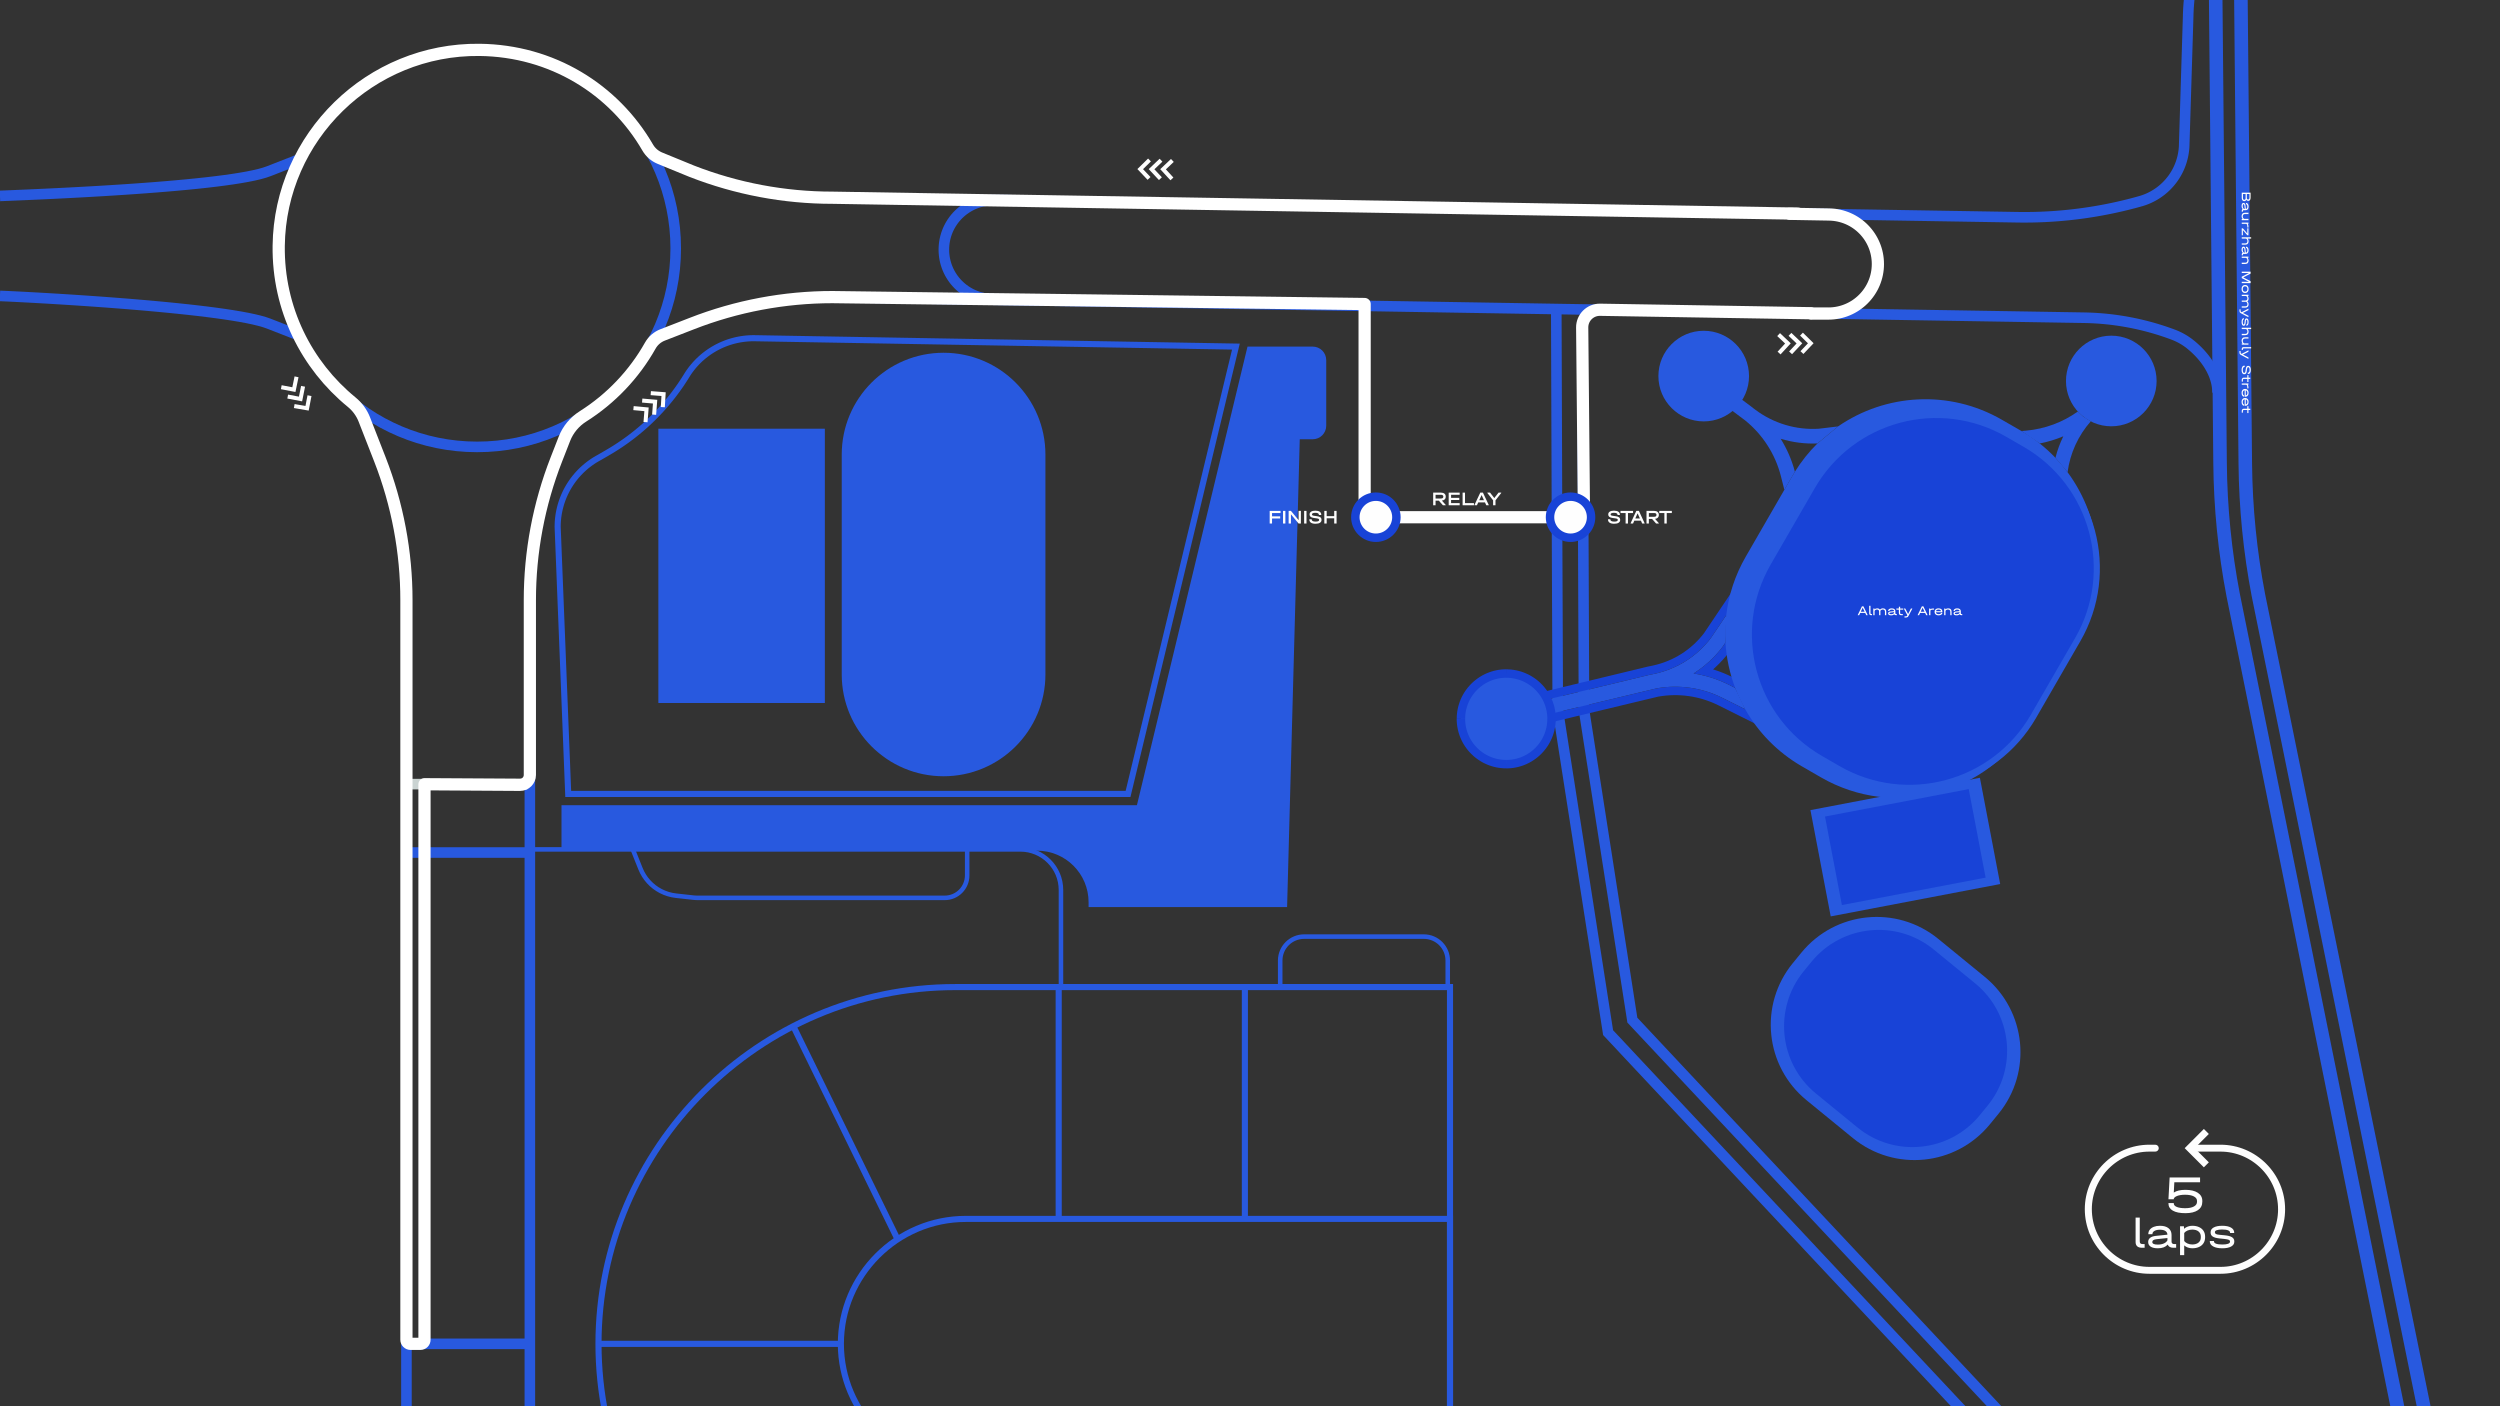 <?xml version="1.0" encoding="UTF-8"?>
<!DOCTYPE svg PUBLIC "-//W3C//DTD SVG 1.1//EN" "http://www.w3.org/Graphics/SVG/1.1/DTD/svg11.dtd">
<!-- Creator: CorelDRAW -->
<svg xmlns="http://www.w3.org/2000/svg" xml:space="preserve" width="500.004mm" height="281.213mm" version="1.1" style="shape-rendering:geometricPrecision; text-rendering:geometricPrecision; image-rendering:optimizeQuality; fill-rule:evenodd; clip-rule:evenodd"
viewBox="0 0 7916.04 4452.15"
 xmlns:xlink="http://www.w3.org/1999/xlink"
 xmlns:xodm="http://www.corel.com/coreldraw/odm/2003">
 <rect x="0" y="0" width="7916.04" height="4452.15" fill="#333333" stroke="none"/>
 <defs>
  <style type="text/css">
   <![CDATA[
    .str13 {stroke:#FEFEFE;stroke-width:22.32;stroke-miterlimit:22.926}
    .str8 {stroke:#2859DF;stroke-width:33.5;stroke-miterlimit:10}
    .str9 {stroke:#2859DF;stroke-width:33.5;stroke-miterlimit:10}
    .str3 {stroke:#2859DF;stroke-width:19.33;stroke-miterlimit:10}
    .str4 {stroke:#2859DF;stroke-width:19.33;stroke-miterlimit:10}
    .str0 {stroke:#2859DF;stroke-width:19.33;stroke-miterlimit:10}
    .str1 {stroke:#2859DF;stroke-width:19.33;stroke-miterlimit:10}
    .str6 {stroke:#2859DF;stroke-width:19.33;stroke-miterlimit:10}
    .str7 {stroke:#2859DF;stroke-width:19.33;stroke-miterlimit:10}
    .str2 {stroke:#2859DF;stroke-width:19.33;stroke-miterlimit:10}
    .str5 {stroke:#2859DF;stroke-width:19.33;stroke-miterlimit:10}
    .str12 {stroke:#1843D7;stroke-width:26.74;stroke-miterlimit:10}
    .str11 {stroke:#1843D7;stroke-width:26.74;stroke-miterlimit:10}
    .str10 {stroke:white;stroke-width:38.67;stroke-linecap:round;stroke-linejoin:round;stroke-miterlimit:10}
    .fil5 {fill:none}
    .fil6 {fill:none;fill-rule:nonzero}
    .fil8 {fill:#1843D7}
    .fil7 {fill:#FEFEFE}
    .fil3 {fill:#FEFEFE;fill-rule:nonzero}
    .fil2 {fill:#1843D7;fill-rule:nonzero}
    .fil0 {fill:#2859DF;fill-rule:nonzero}
    .fil1 {fill:#CAD3D2;fill-rule:nonzero}
    .fil4 {fill:#FEFEFE;fill-rule:nonzero}
    .fil9 {fill:white;fill-rule:nonzero}
   ]]>
  </style>
   <clipPath id="id0" style="clip-rule:nonzero">
    <path d="M-0 4452.15l7916.04 0 0 -4452.15 -7916.04 0 0 4452.15z"/>
   </clipPath>
 </defs>
 <g id="Слой_x0020_1">
  <g>
  </g>
  <g style="clip-path:url(#id0)">
   <g id="_2918702583104">
    <g>
     <path class="fil0" d="M2386.55 1061.21l-0.34 19.33 0.17 0 -7.61 0.12 -7.58 0.36 -7.53 0.6 -7.48 0.83 -7.43 1.06 -7.38 1.29 -7.32 1.52 -7.25 1.74 -7.18 1.96 -7.1 2.18 -7.02 2.4 -6.94 2.61 -6.85 2.82 -6.75 3.03 -6.65 3.24 -6.55 3.44 -6.44 3.64 -6.33 3.84 -6.21 4.03 -6.08 4.23 -5.96 4.42 -5.82 4.6 -5.68 4.79 -5.54 4.97 -5.39 5.15 -5.24 5.33 -5.08 5.5 -4.92 5.67 -4.75 5.84 -4.58 6.01 -4.41 6.17 -4.23 6.33 -16.25 -10.47 4.57 -6.84 4.76 -6.67 4.95 -6.49 5.14 -6.31 5.32 -6.13 5.5 -5.95 5.66 -5.75 5.83 -5.57 5.99 -5.37 6.14 -5.17 6.29 -4.97 6.43 -4.77 6.58 -4.57 6.71 -4.36 6.84 -4.15 6.96 -3.93 7.08 -3.72 7.19 -3.5 7.3 -3.28 7.4 -3.05 7.5 -2.82 7.59 -2.59 7.68 -2.36 7.76 -2.12 7.84 -1.88 7.91 -1.64 7.97 -1.4 8.03 -1.15 8.09 -0.9 8.14 -0.64 8.19 -0.39 8.22 -0.13 0.17 0zm-0.17 -0l0.08 0 0.09 0 -0.17 -0zm1526.87 45.94l-1527.04 -26.6 0.34 -19.33 1527.04 26.6 9.23 11.93 -9.57 7.4zm0.34 -19.33l12.06 0.21 -2.83 11.72 -9.23 -11.93zm-351.14 1423.9l341.58 -1416.5 18.8 4.53 -341.58 1416.5 -9.4 7.4 -9.4 -11.93zm18.8 4.53l-1.78 7.4 -7.61 0 9.4 -7.4zm-1782.03 -11.93l1772.63 0 0 19.33 -1772.63 0 -9.66 -9.29 9.66 -10.05zm0 19.33l-9.29 0 -0.37 -9.29 9.66 9.29zm-23.8 -855.59l33.46 845.55 -19.32 0.76 -33.46 -845.55 -0.01 -0.38 19.33 -0.39zm-19.32 0.76l-0.01 -0.2 0 -0.18 0.01 0.38zm137.52 -229.15l9.69 16.73 -0.32 0.18 -7.28 4.01 -7.1 4.24 -6.92 4.46 -6.73 4.68 -6.55 4.89 -6.36 5.09 -6.16 5.29 -5.96 5.48 -5.76 5.67 -5.56 5.85 -5.35 6.02 -5.14 6.19 -4.92 6.35 -4.7 6.51 -4.48 6.66 -4.26 6.81 -4.03 6.95 -3.79 7.08 -3.55 7.2 -3.31 7.32 -3.07 7.44 -2.82 7.55 -2.57 7.65 -2.31 7.75 -2.05 7.84 -1.79 7.92 -1.52 8 -1.26 8.07 -0.98 8.14 -0.7 8.2 -0.42 8.26 -0.14 8.31 -19.33 0.01 0.15 -8.97 0.46 -8.92 0.76 -8.86 1.06 -8.8 1.36 -8.73 1.65 -8.64 1.93 -8.56 2.22 -8.47 2.5 -8.37 2.78 -8.27 3.05 -8.16 3.32 -8.04 3.58 -7.92 3.84 -7.79 4.1 -7.65 4.35 -7.51 4.6 -7.35 4.84 -7.2 5.08 -7.03 5.32 -6.87 5.56 -6.69 5.78 -6.51 6.01 -6.32 6.23 -6.13 6.45 -5.92 6.66 -5.72 6.87 -5.5 7.08 -5.28 7.28 -5.05 7.48 -4.82 7.67 -4.58 7.86 -4.33 -0.32 0.18zm9.69 16.73l-0.15 0.08 -0.18 0.09 0.32 -0.18zm25.33 -14.66l-25.33 14.66 -9.69 -16.73 25.33 -14.66 0 0 9.68 16.73zm240.22 -261.93l16.25 10.47 0.15 -0.23 -5.98 9.71 -6.13 9.61 -6.27 9.5 -6.42 9.4 -6.56 9.29 -6.7 9.18 -6.84 9.06 -6.98 8.95 -7.11 8.83 -7.24 8.72 -7.38 8.6 -7.51 8.48 -7.64 8.36 -7.77 8.24 -7.89 8.12 -8.02 7.99 -8.15 7.87 -8.27 7.74 -8.39 7.61 -8.51 7.48 -8.63 7.34 -8.74 7.21 -8.86 7.08 -8.97 6.94 -9.08 6.8 -9.2 6.66 -9.3 6.52 -9.41 6.38 -9.52 6.23 -9.62 6.09 -9.73 5.94 -9.83 5.79 -9.68 -16.73 9.56 -5.64 9.46 -5.78 9.36 -5.92 9.26 -6.06 9.16 -6.21 9.05 -6.34 8.95 -6.48 8.84 -6.62 8.73 -6.75 8.62 -6.89 8.51 -7.02 8.4 -7.15 8.28 -7.28 8.16 -7.4 8.05 -7.53 7.93 -7.65 7.81 -7.78 7.68 -7.9 7.56 -8.02 7.44 -8.14 7.31 -8.26 7.18 -8.37 7.05 -8.49 6.92 -8.6 6.79 -8.71 6.65 -8.82 6.52 -8.93 6.38 -9.04 6.24 -9.14 6.1 -9.25 5.96 -9.35 5.82 -9.45 0.15 -0.23zm-0.15 0.23l0.06 -0.09 0.09 -0.14 -0.15 0.23z"/>
    </g>
    <path class="fil0" d="M3950.13 1097.48l-350.18 1452.18 -1821.99 0 0 143.94 1505.87 0c90.06,0 163.07,73.01 163.07,163.07l0 15.49 628.59 0 40.08 -1481.28 40.97 0c23.66,0 42.85,-19.18 42.85,-42.85l0 -207.71c0,-23.66 -19.18,-42.84 -42.85,-42.84l-206.4 0z"/>
    <polygon class="fil0" points="2611.82,2225.96 2084.66,2225.96 2084.66,1357.48 2611.82,1357.48 "/>
    <path class="fil0" d="M2987.76 2457.96l0 0c-178.11,0 -322.49,-144.38 -322.49,-322.49l0 -696c0,-178.11 144.38,-322.49 322.49,-322.49l0 0c178.11,0 322.49,144.39 322.49,322.49l0 696c0,178.11 -144.39,322.49 -322.49,322.49z"/>
    <g>
     <path class="fil0" d="M1511.03 1431.8l0 -33.5 0 0 31.5 -0.8 31.08 -2.36 30.62 -3.89 30.13 -5.38 29.59 -6.83 29.03 -8.24 28.42 -9.62 27.78 -10.95 27.1 -12.25 26.38 -13.51 25.62 -14.73 24.82 -15.91 23.99 -17.06 23.12 -18.17 22.2 -19.23 21.25 -20.26 20.26 -21.25 19.23 -22.2 18.17 -23.12 17.06 -23.99 15.92 -24.82 14.73 -25.62 13.51 -26.38 12.25 -27.1 10.95 -27.78 9.62 -28.42 8.24 -29.03 6.83 -29.59 5.38 -30.13 3.89 -30.62 2.36 -31.08 0.8 -31.5 33.5 0 -0.84 33.19 -2.49 32.77 -4.1 32.3 -5.67 31.78 -7.21 31.23 -8.7 30.63 -10.15 29.99 -11.56 29.31 -12.93 28.59 -14.25 27.83 -15.54 27.03 -16.79 26.18 -17.99 25.3 -19.16 24.38 -20.28 23.41 -21.37 22.41 -22.41 21.37 -23.41 20.28 -24.38 19.16 -25.3 17.99 -26.18 16.79 -27.03 15.54 -27.83 14.25 -28.59 12.93 -29.31 11.56 -29.99 10.15 -30.63 8.7 -31.23 7.21 -31.78 5.67 -32.3 4.1 -32.77 2.49 -33.19 0.84 0 0zm-645.33 -645.33l33.5 0 0 0 0.8 31.5 2.36 31.08 3.89 30.62 5.38 30.13 6.83 29.59 8.24 29.03 9.62 28.42 10.95 27.78 12.25 27.1 13.51 26.38 14.73 25.62 15.91 24.82 17.06 23.99 18.17 23.12 19.23 22.2 20.26 21.25 21.25 20.26 22.2 19.23 23.12 18.17 23.99 17.06 24.82 15.91 25.62 14.73 26.38 13.51 27.1 12.25 27.78 10.95 28.42 9.62 29.03 8.24 29.59 6.83 30.13 5.38 30.62 3.89 31.08 2.36 31.5 0.8 0 33.5 -33.19 -0.84 -32.77 -2.49 -32.3 -4.1 -31.78 -5.67 -31.23 -7.21 -30.63 -8.7 -29.99 -10.15 -29.31 -11.56 -28.59 -12.93 -27.83 -14.25 -27.03 -15.54 -26.18 -16.79 -25.3 -17.99 -24.37 -19.16 -23.41 -20.28 -22.41 -21.37 -21.37 -22.41 -20.28 -23.41 -19.16 -24.37 -17.99 -25.3 -16.79 -26.18 -15.54 -27.03 -14.25 -27.83 -12.93 -28.59 -11.56 -29.31 -10.15 -29.99 -8.7 -30.63 -7.21 -31.23 -5.67 -31.78 -4.1 -32.3 -2.49 -32.77 -0.84 -33.19 0 0zm645.33 -645.33l0 33.5 0 0 -31.5 0.8 -31.08 2.36 -30.62 3.89 -30.13 5.38 -29.59 6.83 -29.03 8.24 -28.42 9.62 -27.78 10.95 -27.1 12.25 -26.38 13.51 -25.62 14.73 -24.82 15.91 -23.99 17.06 -23.12 18.17 -22.2 19.23 -21.25 20.26 -20.26 21.25 -19.23 22.2 -18.17 23.12 -17.06 23.99 -15.91 24.82 -14.73 25.62 -13.51 26.38 -12.25 27.1 -10.95 27.78 -9.62 28.42 -8.24 29.03 -6.83 29.59 -5.38 30.13 -3.89 30.62 -2.36 31.08 -0.8 31.5 -33.5 0 0.84 -33.19 2.49 -32.77 4.1 -32.3 5.67 -31.78 7.21 -31.23 8.7 -30.63 10.15 -29.99 11.56 -29.31 12.93 -28.59 14.25 -27.83 15.54 -27.03 16.79 -26.18 17.99 -25.3 19.16 -24.37 20.28 -23.41 21.37 -22.41 22.41 -21.37 23.41 -20.28 24.37 -19.16 25.3 -17.99 26.18 -16.79 27.03 -15.54 27.83 -14.25 28.59 -12.93 29.31 -11.56 29.99 -10.15 30.63 -8.7 31.23 -7.21 31.78 -5.67 32.3 -4.1 32.77 -2.49 33.19 -0.84 0 0zm645.34 645.33l-33.5 0 0 0 -0.8 -31.5 -2.36 -31.08 -3.89 -30.62 -5.38 -30.13 -6.83 -29.59 -8.24 -29.03 -9.62 -28.42 -10.95 -27.78 -12.25 -27.1 -13.51 -26.38 -14.73 -25.62 -15.92 -24.82 -17.06 -23.99 -18.17 -23.12 -19.23 -22.2 -20.26 -21.25 -21.25 -20.26 -22.2 -19.23 -23.12 -18.17 -23.99 -17.06 -24.82 -15.91 -25.62 -14.73 -26.38 -13.51 -27.1 -12.25 -27.78 -10.95 -28.42 -9.62 -29.03 -8.24 -29.59 -6.83 -30.13 -5.38 -30.62 -3.89 -31.08 -2.36 -31.5 -0.8 0 -33.5 33.19 0.84 32.77 2.49 32.3 4.1 31.78 5.67 31.23 7.21 30.63 8.7 29.99 10.15 29.31 11.56 28.59 12.93 27.83 14.25 27.03 15.54 26.18 16.79 25.3 17.99 24.38 19.16 23.41 20.28 22.41 21.37 21.37 22.41 20.28 23.41 19.16 24.38 17.99 25.3 16.79 26.18 15.54 27.03 14.25 27.83 12.93 28.59 11.56 29.31 10.15 29.99 8.7 30.63 7.21 31.23 5.67 31.78 4.1 32.3 2.49 32.77 0.84 33.19 0 0z"/>
    </g>
    <g>
     <path class="fil0" d="M1303.68 1900.44l0 2740.97 -33.5 0 0 -2740.97 0 0 33.5 0zm-116.31 -439.68l31.2 -12.19 0 0 5.19 13.53 5.03 13.58 4.87 13.63 4.71 13.68 4.55 13.73 4.39 13.78 4.22 13.82 4.06 13.87 3.9 13.91 3.74 13.95 3.57 13.99 3.41 14.03 3.25 14.07 3.08 14.1 2.92 14.13 2.75 14.17 2.59 14.2 2.43 14.23 2.26 14.26 2.09 14.28 1.93 14.31 1.76 14.33 1.6 14.35 1.43 14.38 1.26 14.39 1.09 14.41 0.93 14.43 0.76 14.44 0.59 14.46 0.42 14.47 0.25 14.48 0.09 14.49 -33.5 0 -0.08 -14.1 -0.25 -14.09 -0.41 -14.08 -0.57 -14.07 -0.74 -14.05 -0.9 -14.04 -1.07 -14.02 -1.23 -14.01 -1.39 -13.99 -1.55 -13.97 -1.71 -13.94 -1.88 -13.92 -2.04 -13.9 -2.2 -13.87 -2.36 -13.85 -2.52 -13.81 -2.68 -13.78 -2.84 -13.75 -3 -13.72 -3.16 -13.69 -3.32 -13.65 -3.48 -13.61 -3.64 -13.58 -3.79 -13.53 -3.95 -13.49 -4.11 -13.45 -4.27 -13.4 -4.43 -13.36 -4.58 -13.31 -4.74 -13.27 -4.9 -13.21 -5.05 -13.16 0 0zm-31.54 -172.83l62.74 160.64 -31.2 12.19 -62.74 -160.64 31.2 -12.19z"/>
    </g>
    <g>
     <path class="fil0" d="M1694.5 1900.44l0 2740.97 -33.5 0 0 -2740.97 0 0 33.5 0zm51.61 -451.87l31.2 12.19 0 0 -5.05 13.16 -4.9 13.21 -4.74 13.27 -4.58 13.31 -4.43 13.36 -4.27 13.4 -4.11 13.45 -3.95 13.49 -3.79 13.53 -3.64 13.58 -3.48 13.61 -3.32 13.65 -3.16 13.69 -3 13.72 -2.84 13.75 -2.68 13.78 -2.52 13.81 -2.36 13.85 -2.2 13.87 -2.04 13.9 -1.88 13.92 -1.71 13.94 -1.55 13.97 -1.39 13.99 -1.23 14.01 -1.06 14.02 -0.9 14.04 -0.74 14.05 -0.57 14.07 -0.41 14.08 -0.25 14.09 -0.08 14.1 -33.5 0 0.09 -14.49 0.25 -14.48 0.42 -14.47 0.59 -14.46 0.76 -14.44 0.93 -14.43 1.09 -14.41 1.26 -14.4 1.43 -14.37 1.59 -14.35 1.76 -14.33 1.93 -14.31 2.09 -14.28 2.26 -14.26 2.43 -14.23 2.59 -14.2 2.75 -14.17 2.92 -14.13 3.08 -14.1 3.25 -14.07 3.41 -14.03 3.57 -13.99 3.74 -13.95 3.9 -13.91 4.06 -13.87 4.23 -13.82 4.39 -13.78 4.55 -13.73 4.71 -13.68 4.87 -13.63 5.03 -13.58 5.19 -13.53 0 0zm77.38 -106.06l-46.18 118.24 -31.2 -12.19 46.18 -118.24 31.2 12.19z"/>
    </g>
    <g>
     <path class="fil0" d="M2196.26 1040.3l-118.24 46.18 -12.19 -31.2 118.24 -46.18 0 0 12.19 31.2zm439.96 -116.31l-0.55 33.49 0.28 0 -14.1 0.08 -14.09 0.25 -14.08 0.41 -14.07 0.57 -14.05 0.74 -14.04 0.9 -14.02 1.06 -14.01 1.23 -13.99 1.39 -13.97 1.55 -13.94 1.71 -13.92 1.87 -13.9 2.04 -13.87 2.2 -13.85 2.36 -13.81 2.52 -13.78 2.68 -13.75 2.84 -13.72 3 -13.69 3.16 -13.65 3.32 -13.61 3.48 -13.58 3.64 -13.53 3.79 -13.49 3.95 -13.45 4.11 -13.4 4.27 -13.36 4.43 -13.31 4.58 -13.27 4.74 -13.21 4.9 -13.16 5.05 -12.19 -31.2 13.53 -5.19 13.58 -5.03 13.63 -4.87 13.68 -4.71 13.73 -4.55 13.78 -4.39 13.82 -4.22 13.87 -4.06 13.91 -3.9 13.95 -3.74 13.99 -3.57 14.03 -3.41 14.07 -3.25 14.1 -3.08 14.13 -2.92 14.17 -2.75 14.2 -2.59 14.23 -2.42 14.25 -2.26 14.28 -2.09 14.31 -1.93 14.33 -1.76 14.35 -1.59 14.37 -1.43 14.4 -1.26 14.41 -1.09 14.43 -0.93 14.44 -0.76 14.46 -0.59 14.47 -0.42 14.48 -0.25 14.49 -0.09 0.28 0zm-0.28 -0l0.18 0 0.1 0 -0.28 -0zm3962.82 98.78l-3963.09 -65.28 0.55 -33.49 3963.09 65.28 -0.55 33.49zm288.56 21.19l-11.76 31.36 0 0 -8.32 -3.07 -8.35 -2.98 -8.38 -2.89 -8.4 -2.8 -8.43 -2.7 -8.46 -2.62 -8.48 -2.52 -8.51 -2.43 -8.53 -2.34 -8.55 -2.25 -8.57 -2.16 -8.6 -2.07 -8.61 -1.97 -8.64 -1.88 -8.65 -1.79 -8.67 -1.7 -8.69 -1.6 -8.71 -1.51 -8.72 -1.42 -8.74 -1.32 -8.75 -1.23 -8.77 -1.14 -8.78 -1.04 -8.79 -0.95 -8.8 -0.85 -8.82 -0.76 -8.83 -0.67 -8.83 -0.57 -8.84 -0.48 -8.85 -0.38 -8.86 -0.29 -8.87 -0.19 0.55 -33.49 9.22 0.2 9.22 0.3 9.21 0.4 9.2 0.5 9.19 0.6 9.18 0.69 9.17 0.79 9.16 0.89 9.15 0.99 9.14 1.09 9.12 1.18 9.11 1.28 9.09 1.38 9.07 1.47 9.06 1.57 9.04 1.67 9.02 1.76 9.01 1.86 8.98 1.96 8.97 2.05 8.94 2.15 8.92 2.24 8.9 2.34 8.87 2.43 8.85 2.53 8.82 2.63 8.8 2.72 8.77 2.81 8.75 2.91 8.71 3 8.69 3.1 8.66 3.19 0 0zm59.51 34.01l-21.05 26.05 0 0 -1.42 -1.14 -1.43 -1.12 -1.45 -1.11 -1.45 -1.09 -1.46 -1.07 -1.47 -1.06 -1.49 -1.05 -1.5 -1.03 -1.51 -1.02 -1.51 -1 -1.52 -0.98 -1.54 -0.97 -1.54 -0.95 -1.56 -0.94 -1.56 -0.92 -1.57 -0.91 -1.58 -0.89 -1.59 -0.88 -1.59 -0.86 -1.6 -0.84 -1.62 -0.83 -1.62 -0.81 -1.63 -0.8 -1.64 -0.78 -1.64 -0.76 -1.65 -0.74 -1.67 -0.73 -1.67 -0.71 -1.68 -0.7 -1.69 -0.68 -1.69 -0.66 -1.7 -0.65 11.76 -31.36 2.02 0.77 2 0.79 2 0.81 1.99 0.83 1.98 0.85 1.96 0.86 1.96 0.89 1.95 0.91 1.94 0.92 1.93 0.94 1.92 0.96 1.91 0.98 1.9 1 1.89 1.02 1.88 1.04 1.87 1.06 1.86 1.07 1.85 1.1 1.83 1.11 1.83 1.13 1.81 1.15 1.81 1.17 1.8 1.19 1.78 1.2 1.77 1.22 1.76 1.24 1.75 1.26 1.73 1.28 1.72 1.3 1.71 1.31 1.7 1.33 1.68 1.35 0 0zm-10.53 13.03l0 0 0 0 0 0 10.53 -13.03 -10.53 13.03zm102.08 152.31l-33.5 0 -0.1 -4.92 -0.3 -4.89 -0.49 -4.88 -0.67 -4.86 -0.86 -4.84 -1.04 -4.82 -1.22 -4.8 -1.39 -4.78 -1.55 -4.75 -1.72 -4.72 -1.88 -4.69 -2.04 -4.66 -2.19 -4.62 -2.34 -4.58 -2.48 -4.55 -2.61 -4.5 -2.75 -4.45 -2.88 -4.4 -3 -4.35 -3.12 -4.29 -3.23 -4.23 -3.33 -4.17 -3.43 -4.1 -3.53 -4.03 -3.62 -3.96 -3.71 -3.88 -3.78 -3.81 -3.86 -3.72 -3.92 -3.64 -3.98 -3.55 -4.04 -3.46 -4.09 -3.37 21.05 -26.05 4.58 3.78 4.53 3.89 4.47 3.99 4.41 4.09 4.34 4.19 4.27 4.29 4.19 4.39 4.1 4.49 4.01 4.58 3.92 4.67 3.81 4.76 3.7 4.85 3.59 4.94 3.47 5.03 3.34 5.12 3.21 5.2 3.07 5.28 2.92 5.36 2.77 5.44 2.61 5.52 2.44 5.6 2.27 5.67 2.09 5.74 1.9 5.81 1.7 5.88 1.5 5.94 1.29 6.01 1.07 6.07 0.85 6.12 0.61 6.17 0.38 6.22 0.13 6.26z"/>
    </g>
    <g>
     <path class="fil0" d="M2184.08 557.71l-118.24 -46.18 12.19 -31.2 118.24 46.18 0 0 -12.19 31.2zm452.14 51.62l-0.55 33.49 0.28 0 -14.49 -0.09 -14.48 -0.25 -14.47 -0.42 -14.46 -0.59 -14.44 -0.76 -14.43 -0.93 -14.41 -1.09 -14.4 -1.26 -14.37 -1.43 -14.35 -1.59 -14.33 -1.76 -14.31 -1.93 -14.28 -2.09 -14.25 -2.26 -14.23 -2.42 -14.2 -2.59 -14.17 -2.75 -14.13 -2.92 -14.1 -3.08 -14.07 -3.25 -14.03 -3.41 -13.99 -3.57 -13.95 -3.74 -13.91 -3.9 -13.87 -4.06 -13.82 -4.22 -13.78 -4.39 -13.73 -4.55 -13.68 -4.71 -13.63 -4.87 -13.58 -5.03 -13.53 -5.19 12.19 -31.2 13.16 5.05 13.21 4.9 13.27 4.74 13.31 4.58 13.36 4.43 13.4 4.27 13.45 4.11 13.49 3.95 13.53 3.79 13.58 3.64 13.61 3.48 13.65 3.32 13.69 3.16 13.72 3 13.75 2.84 13.78 2.68 13.81 2.52 13.85 2.36 13.87 2.2 13.9 2.04 13.92 1.87 13.94 1.71 13.97 1.55 13.99 1.39 14.01 1.23 14.02 1.06 14.04 0.9 14.05 0.74 14.07 0.57 14.08 0.41 14.09 0.25 14.1 0.08 0.28 0zm-0.28 -0l0.18 0 0.1 0 -0.28 -0zm3751.29 95.29l-3751.57 -61.8 0.55 -33.49 3751.57 61.8 0 0 -0.55 33.49zm385.63 -83.56l9.1 32.24 0 0 -12.05 3.34 -12.07 3.23 -12.1 3.12 -12.13 3.01 -12.15 2.9 -12.17 2.78 -12.2 2.67 -12.22 2.56 -12.24 2.45 -12.26 2.34 -12.28 2.23 -12.3 2.11 -12.31 2 -12.33 1.89 -12.34 1.78 -12.36 1.67 -12.38 1.55 -12.39 1.44 -12.4 1.33 -12.41 1.21 -12.43 1.1 -12.44 0.99 -12.45 0.87 -12.45 0.76 -12.46 0.65 -12.47 0.53 -12.48 0.42 -12.49 0.31 -12.49 0.19 -12.5 0.08 -12.5 -0.03 -12.5 -0.15 0.55 -33.49 12.2 0.15 12.19 0.03 12.19 -0.08 12.18 -0.19 12.18 -0.3 12.17 -0.41 12.17 -0.52 12.16 -0.63 12.15 -0.74 12.14 -0.85 12.13 -0.96 12.12 -1.07 12.11 -1.18 12.1 -1.3 12.09 -1.4 12.07 -1.51 12.06 -1.62 12.04 -1.73 12.03 -1.84 12.01 -1.95 11.99 -2.06 11.98 -2.17 11.96 -2.28 11.94 -2.39 11.92 -2.5 11.89 -2.61 11.87 -2.72 11.85 -2.82 11.83 -2.94 11.81 -3.04 11.78 -3.15 11.75 -3.26 0 0zm89.94 -60.54l26.44 20.57 0 -0 -2.58 3.24 -2.63 3.19 -2.69 3.13 -2.75 3.07 -2.81 3.01 -2.87 2.95 -2.92 2.89 -2.98 2.83 -3.03 2.77 -3.08 2.71 -3.13 2.64 -3.18 2.58 -3.23 2.52 -3.28 2.45 -3.32 2.38 -3.37 2.32 -3.42 2.25 -3.46 2.18 -3.51 2.12 -3.55 2.05 -3.59 1.98 -3.63 1.91 -3.67 1.83 -3.7 1.76 -3.74 1.69 -3.78 1.62 -3.81 1.54 -3.85 1.47 -3.88 1.39 -3.91 1.32 -3.95 1.24 -3.97 1.16 -9.1 -32.24 3.33 -0.98 3.31 -1.04 3.28 -1.11 3.25 -1.17 3.23 -1.23 3.2 -1.3 3.17 -1.35 3.14 -1.42 3.11 -1.48 3.07 -1.54 3.04 -1.6 3.01 -1.66 2.98 -1.72 2.94 -1.77 2.9 -1.83 2.86 -1.89 2.83 -1.95 2.79 -2 2.75 -2.05 2.71 -2.11 2.67 -2.16 2.63 -2.22 2.58 -2.27 2.54 -2.32 2.49 -2.37 2.45 -2.42 2.4 -2.47 2.35 -2.52 2.31 -2.57 2.26 -2.62 2.21 -2.67 2.16 -2.72 0 -0zm13.22 10.28l0 0 0 0 0 0 -13.22 -10.28 13.22 10.28zm23.29 -111.58l33.48 1.03 0 0 -0.17 4.11 -0.25 4.1 -0.33 4.09 -0.41 4.08 -0.49 4.06 -0.57 4.05 -0.65 4.03 -0.73 4.01 -0.8 3.99 -0.88 3.98 -0.96 3.96 -1.04 3.93 -1.11 3.91 -1.19 3.89 -1.26 3.86 -1.34 3.83 -1.41 3.81 -1.49 3.78 -1.56 3.75 -1.64 3.73 -1.71 3.69 -1.78 3.66 -1.86 3.62 -1.93 3.59 -2 3.55 -2.07 3.52 -2.14 3.48 -2.21 3.44 -2.28 3.4 -2.35 3.36 -2.43 3.32 -2.49 3.27 -26.44 -20.57 2.09 -2.74 2.03 -2.78 1.97 -2.81 1.92 -2.85 1.86 -2.88 1.8 -2.91 1.74 -2.95 1.68 -2.98 1.62 -3.01 1.56 -3.04 1.5 -3.07 1.44 -3.09 1.37 -3.12 1.31 -3.15 1.25 -3.17 1.19 -3.19 1.12 -3.22 1.06 -3.24 1 -3.26 0.93 -3.28 0.87 -3.3 0.8 -3.31 0.74 -3.33 0.67 -3.35 0.61 -3.36 0.54 -3.38 0.48 -3.39 0.41 -3.4 0.34 -3.42 0.28 -3.42 0.21 -3.44 0.14 -3.45 0 0zm46.17 -410.37l-12.69 411.41 -33.48 -1.03 12.69 -411.41 33.48 1.03zm31.36 -288.82l30.69 13.43 0 0 -3.52 8.18 -3.42 8.21 -3.32 8.25 -3.22 8.28 -3.12 8.32 -3.02 8.35 -2.92 8.38 -2.81 8.41 -2.71 8.45 -2.61 8.47 -2.51 8.5 -2.41 8.53 -2.31 8.56 -2.21 8.58 -2.1 8.61 -2 8.63 -1.9 8.66 -1.79 8.68 -1.69 8.7 -1.59 8.72 -1.48 8.74 -1.38 8.76 -1.27 8.78 -1.17 8.79 -1.07 8.81 -0.96 8.82 -0.85 8.84 -0.75 8.85 -0.65 8.86 -0.54 8.87 -0.43 8.88 -0.33 8.89 -33.48 -1.03 0.34 -9.29 0.45 -9.28 0.56 -9.28 0.67 -9.26 0.78 -9.25 0.9 -9.24 1 -9.22 1.11 -9.21 1.22 -9.19 1.33 -9.17 1.44 -9.15 1.55 -9.13 1.66 -9.11 1.77 -9.09 1.87 -9.07 1.98 -9.05 2.09 -9.02 2.2 -9 2.3 -8.97 2.41 -8.94 2.52 -8.91 2.62 -8.89 2.73 -8.86 2.84 -8.82 2.94 -8.79 3.05 -8.76 3.15 -8.73 3.26 -8.69 3.37 -8.66 3.47 -8.62 3.57 -8.58 3.68 -8.54 0 0zm48.29 -26.81l-17.61 40.24 -30.69 -13.43 17.61 -40.24 30.69 13.43z"/>
    </g>
    <g>
     <path class="fil0" d="M844.79 526.51l12.19 31.2 0 0 -14.34 4.96 -16.54 4.64 -18.7 4.4 -20.77 4.2 -22.71 4.02 -24.51 3.86 -26.16 3.7 -27.65 3.56 -28.99 3.41 -30.17 3.26 -31.18 3.12 -32.03 2.98 -32.71 2.85 -33.23 2.71 -33.58 2.58 -33.77 2.45 -33.79 2.32 -33.64 2.19 -33.33 2.06 -32.85 1.94 -32.2 1.82 -31.39 1.7 -30.4 1.58 -29.25 1.46 -27.94 1.34 -26.45 1.23 -24.8 1.11 -22.98 1 -20.99 0.89 -18.84 0.78 -16.51 0.67 -14.02 0.57 -1.36 -33.47 14.01 -0.57 16.49 -0.67 18.81 -0.78 20.96 -0.89 22.94 -1 24.75 -1.11 26.4 -1.22 27.88 -1.34 29.19 -1.45 30.33 -1.57 31.31 -1.69 32.12 -1.81 32.76 -1.93 33.23 -2.06 33.53 -2.18 33.67 -2.31 33.63 -2.44 33.43 -2.57 33.06 -2.7 32.52 -2.83 31.81 -2.97 30.93 -3.1 29.88 -3.23 28.66 -3.37 27.26 -3.51 25.69 -3.64 23.94 -3.77 22 -3.9 19.87 -4.02 17.52 -4.12 14.94 -4.18 12.07 -4.16 0 0zm113.41 -8.33l-101.22 39.54 -12.19 -31.2 101.22 -39.54 12.19 31.2z"/>
    </g>
    <g>
     <path class="fil0" d="M856.98 1009.1l-12.19 31.2 0 0 -12.12 -4.21 -14.98 -4.27 -17.55 -4.25 -19.89 -4.19 -22.02 -4.11 -23.95 -4.02 -25.7 -3.92 -27.27 -3.82 -28.67 -3.71 -29.89 -3.6 -30.94 -3.49 -31.82 -3.37 -32.53 -3.25 -33.06 -3.13 -33.43 -3.01 -33.63 -2.88 -33.67 -2.75 -33.53 -2.62 -33.22 -2.49 -32.75 -2.36 -32.11 -2.22 -31.3 -2.08 -30.33 -1.94 -29.18 -1.8 -27.87 -1.66 -26.39 -1.51 -24.74 -1.36 -22.92 -1.21 -20.94 -1.06 -18.78 -0.91 -16.46 -0.75 -13.96 -0.59 1.36 -33.47 14.08 0.6 16.55 0.76 18.87 0.91 21.01 1.06 23 1.21 24.81 1.37 26.46 1.51 27.94 1.66 29.26 1.8 30.41 1.95 31.39 2.09 32.21 2.23 32.85 2.36 33.33 2.5 33.64 2.63 33.79 2.76 33.77 2.89 33.58 3.02 33.23 3.15 32.71 3.27 32.03 3.39 31.18 3.51 30.16 3.64 28.99 3.76 27.65 3.87 26.15 3.99 24.5 4.11 22.69 4.24 20.75 4.37 18.68 4.52 16.5 4.71 14.28 4.97 0 0zm73.87 64.81l-86.06 -33.61 12.19 -31.2 86.06 33.61 -12.19 31.2z"/>
    </g>
    <path class="fil0" d="M7723.31 5217.2l-673.22 -3328.73c-13.24,-69.16 -23.37,-139.06 -30.39,-209.47 -6.98,-70.04 -10.81,-140.55 -11.47,-211.32l-18.22 -1938.32 42.9 -0.34 18.22 1938.32c0.65,69.16 4.43,138.38 11.31,207.46 6.84,68.7 16.81,137.3 29.88,205.6l630.99 3117.49 0 219.32z"/>
    <path class="fil0" d="M7723.31 4800.98l-593.41 -2912.51c-13.24,-69.16 -23.37,-139.05 -30.39,-209.46 -6.98,-70.04 -10.81,-140.56 -11.47,-211.33l-18.22 -1938.32 42.9 -0.34 18.22 1938.32c0.65,69.16 4.43,138.39 11.31,207.46 6.84,68.7 16.81,137.3 29.88,205.59l551.19 2705.36 0 215.23z"/>
    <path class="fil0" d="M1677.75 2682.34l1553.24 0c37.45,0 71.36,15.18 95.91,39.72 24.54,24.54 39.72,58.45 39.72,95.91l0 311.08 -14.36 0 0 -311.08c0,-33.49 -13.57,-63.81 -35.52,-85.76 -21.94,-21.94 -52.26,-35.52 -85.76,-35.52l-1553.24 0 0 -14.36z"/>
    <path class="fil0" d="M4046.44 3129.06l0 -87.59c0,-22.91 9.29,-43.65 24.3,-58.66 15.01,-15.01 35.75,-24.3 58.66,-24.3l378.97 0c22.91,0 43.65,9.29 58.66,24.3 15.01,15.01 24.3,35.76 24.3,58.66l0 84.04 -14.36 0 0 -84.04c0,-18.94 -7.68,-36.1 -20.09,-48.51 -12.41,-12.41 -29.56,-20.09 -48.51,-20.09l-378.97 0c-18.94,0 -36.1,7.68 -48.51,20.09 -12.41,12.42 -20.09,29.57 -20.09,48.51l0 87.59 -14.35 0z"/>
    <path class="fil0" d="M2007.49 2680.01l27.18 67.95c5.81,14.52 14.12,27.75 24.43,39.12l0.01 -0.01c10.34,11.4 22.69,20.96 36.55,28.14 7.14,3.7 14.55,6.71 22.11,9 7.56,2.29 15.38,3.9 23.38,4.78l54.55 6.06c2.43,0.27 4.82,0.47 7.17,0.6 2.2,0.12 4.61,0.18 7.21,0.18l781.32 0c17.64,0 33.61,-7.15 45.17,-18.71 11.56,-11.56 18.71,-27.53 18.71,-45.17l0 -89.28 14.36 0 0 89.28c0,21.6 -8.76,41.16 -22.92,55.32 -14.16,14.16 -33.72,22.92 -55.32,22.92l-781.32 0c-2.47,0 -5.14,-0.08 -8,-0.24 -2.7,-0.15 -5.35,-0.37 -7.95,-0.66l-54.55 -6.06c-8.76,-0.97 -17.45,-2.77 -25.95,-5.34 -8.49,-2.57 -16.7,-5.91 -24.53,-9.96 -15.42,-7.98 -29.13,-18.59 -40.59,-31.22l0 -0.03c-11.47,-12.65 -20.71,-27.32 -27.14,-43.39l-27.18 -67.95 13.29 -5.33z"/>
    <g>
     <path class="fil0" d="M5789.4 1009.53l-53.38 0 0 -33.5 53.38 0 0 0 0 33.5zm140.04 -173.54l33.5 0 0 0 -0.22 8.91 -0.67 8.81 -1.1 8.68 -1.53 8.55 -1.94 8.4 -2.34 8.24 -2.73 8.07 -3.11 7.89 -3.48 7.69 -3.83 7.49 -4.18 7.27 -4.51 7.04 -4.84 6.8 -5.15 6.55 -5.45 6.29 -5.74 6.02 -6.02 5.74 -6.29 5.45 -6.55 5.15 -6.8 4.84 -7.04 4.51 -7.27 4.18 -7.49 3.83 -7.69 3.48 -7.89 3.11 -8.07 2.73 -8.24 2.34 -8.4 1.94 -8.55 1.53 -8.68 1.1 -8.81 0.67 -8.91 0.22 0 -33.5 7.22 -0.18 7.12 -0.54 7.01 -0.89 6.89 -1.23 6.77 -1.56 6.64 -1.88 6.5 -2.2 6.36 -2.51 6.2 -2.8 6.04 -3.09 5.86 -3.37 5.68 -3.64 5.49 -3.91 5.29 -4.16 5.09 -4.4 4.87 -4.64 4.64 -4.87 4.41 -5.09 4.16 -5.29 3.91 -5.49 3.64 -5.68 3.37 -5.86 3.09 -6.04 2.8 -6.2 2.51 -6.36 2.2 -6.5 1.88 -6.64 1.56 -6.77 1.23 -6.89 0.89 -7.01 0.54 -7.12 0.18 -7.22 0 0zm16.75 0l0 0 0 0 0 0 -16.75 0 16.75 0zm-154.28 -140.02l0.6 -33.49 0 0 8.8 0.38 8.69 0.81 8.56 1.23 8.42 1.64 8.27 2.04 8.11 2.43 7.94 2.81 7.76 3.18 7.56 3.54 7.36 3.88 7.14 4.22 6.91 4.54 6.68 4.86 6.43 5.16 6.17 5.45 5.91 5.73 5.63 6.01 5.34 6.27 5.04 6.52 4.74 6.76 4.42 6.99 4.09 7.21 3.75 7.43 3.4 7.62 3.04 7.81 2.67 7.99 2.29 8.15 1.89 8.31 1.49 8.45 1.08 8.58 0.65 8.7 0.22 8.8 -33.5 0 -0.18 -7.13 -0.53 -7.03 -0.87 -6.92 -1.2 -6.81 -1.53 -6.7 -1.84 -6.57 -2.15 -6.44 -2.45 -6.29 -2.74 -6.14 -3.02 -5.98 -3.3 -5.82 -3.57 -5.64 -3.82 -5.46 -4.07 -5.27 -4.31 -5.06 -4.55 -4.85 -4.77 -4.63 -4.99 -4.41 -5.19 -4.17 -5.39 -3.92 -5.58 -3.67 -5.76 -3.4 -5.93 -3.13 -6.09 -2.85 -6.25 -2.56 -6.4 -2.27 -6.54 -1.96 -6.67 -1.65 -6.79 -1.32 -6.91 -0.99 -7.02 -0.65 -7.13 -0.31 0 0zm-124.82 -35.74l125.42 2.24 -0.6 33.49 -125.42 -2.24 0.6 -33.49z"/>
    </g>
    <g>
     <path class="fil0" d="M3145.46 616.96l53.38 0 0 33.5 -53.38 0 0 0 0 -33.5zm-140.05 173.54l-33.5 0 0 0 0.22 -8.91 0.67 -8.81 1.1 -8.68 1.53 -8.55 1.94 -8.4 2.34 -8.24 2.73 -8.07 3.11 -7.88 3.48 -7.69 3.83 -7.49 4.18 -7.27 4.51 -7.04 4.84 -6.8 5.15 -6.55 5.45 -6.29 5.74 -6.02 6.02 -5.75 6.29 -5.45 6.55 -5.15 6.8 -4.84 7.04 -4.51 7.27 -4.18 7.49 -3.83 7.69 -3.48 7.88 -3.11 8.07 -2.73 8.24 -2.34 8.4 -1.94 8.55 -1.53 8.69 -1.1 8.81 -0.67 8.91 -0.22 0 33.5 -7.23 0.18 -7.12 0.54 -7.01 0.89 -6.89 1.23 -6.77 1.56 -6.64 1.88 -6.5 2.2 -6.35 2.51 -6.2 2.8 -6.04 3.09 -5.86 3.37 -5.68 3.64 -5.49 3.91 -5.29 4.16 -5.09 4.4 -4.87 4.64 -4.64 4.87 -4.4 5.08 -4.16 5.29 -3.91 5.49 -3.64 5.68 -3.37 5.86 -3.09 6.03 -2.8 6.2 -2.51 6.35 -2.2 6.5 -1.88 6.64 -1.56 6.77 -1.23 6.89 -0.89 7.01 -0.54 7.12 -0.18 7.22 0 0zm-16.75 0l0 0 0 0 0 0 16.75 0 -16.75 0zm154.29 140.02l-0.6 33.49 0 0 -8.8 -0.38 -8.69 -0.81 -8.56 -1.23 -8.42 -1.64 -8.27 -2.04 -8.11 -2.43 -7.94 -2.81 -7.75 -3.18 -7.56 -3.54 -7.36 -3.88 -7.14 -4.22 -6.91 -4.54 -6.68 -4.86 -6.43 -5.16 -6.17 -5.45 -5.91 -5.73 -5.63 -6.01 -5.34 -6.27 -5.04 -6.52 -4.74 -6.76 -4.42 -7 -4.09 -7.21 -3.75 -7.42 -3.4 -7.62 -3.04 -7.81 -2.67 -7.99 -2.29 -8.15 -1.89 -8.31 -1.49 -8.45 -1.08 -8.58 -0.65 -8.7 -0.22 -8.8 33.5 0 0.18 7.13 0.53 7.03 0.87 6.92 1.2 6.81 1.53 6.7 1.84 6.57 2.15 6.44 2.45 6.29 2.74 6.14 3.02 5.98 3.3 5.82 3.57 5.64 3.82 5.46 4.07 5.27 4.31 5.06 4.55 4.85 4.77 4.63 4.99 4.4 5.19 4.17 5.39 3.92 5.58 3.67 5.76 3.4 5.93 3.13 6.09 2.85 6.25 2.56 6.4 2.27 6.54 1.96 6.67 1.65 6.79 1.32 6.91 0.99 7.02 0.65 7.13 0.31 0 0zm124.82 35.74l-125.42 -2.24 0.6 -33.49 125.42 2.24 -0.6 33.49z"/>
    </g>
    <g>
     <polygon class="fil1" points="1669.85,2499.61 1286.93,2499.61 1286.93,2466.11 1669.85,2466.11 "/>
    </g>
    <g>
     <polygon class="fil0" points="1678.04,2716.19 1295.12,2716.19 1295.12,2682.69 1678.04,2682.69 "/>
    </g>
    <g>
     <polygon class="fil0" points="1678.04,4271.91 1295.12,4271.91 1295.12,4238.41 1678.04,4238.41 "/>
    </g>
    <path class="fil0" d="M6508.41 1449.59c5.92,-23.55 14.27,-46.35 24.91,-68.08 -24.01,10.1 -49.03,17.77 -74.68,22.73l-57.77 -39.36 15.17 -1.36c58.91,-5.28 115.43,-26.37 163.24,-60.48l16.73 15.66 24.16 15.52c-39.82,45.1 -65.44,101.19 -73.36,161.03l-38.39 -45.67z"/>
    <path class="fil0" d="M5451.73 1275.61l74.07 55.52c55.7,44.96 95.73,107.33 113.32,176.83l10.88 42.96 33.36 -57.2 0 -0.03c-9.67,-37.04 -24.94,-72.18 -45.03,-104.37 37.43,11.38 76.75,16.52 116.35,14.88l65.26 -53.95 -0.04 0 -60.73 7.28c-71.93,4.53 -143.26,-16.81 -200.92,-60.05l-4 -2.96c-3.35,-2.71 -6.78,-5.39 -10.28,-7.99l-50.2 -37.57 -42.07 26.65z"/>
    <polygon class="fil0" points="6333.41,2799.27 5796.8,2901.68 5732.58,2565.15 6269.19,2462.75 "/>
    <path class="fil0" d="M5538.13 1190.85c0,79.24 -64.24,143.48 -143.48,143.48 -79.24,0 -143.48,-64.24 -143.48,-143.48 0,-79.24 64.24,-143.48 143.48,-143.48 79.24,0 143.48,64.24 143.48,143.48z"/>
    <path class="fil0" d="M6828.71 1206.35c0,79.24 -64.24,143.48 -143.48,143.48 -79.24,0 -143.48,-64.24 -143.48,-143.48 0,-79.24 64.24,-143.48 143.48,-143.48 79.24,0 143.48,64.24 143.48,143.48z"/>
    <polygon class="fil2" points="6287.3,2778.94 5832.18,2865.79 5778.69,2585.48 6233.81,2498.63 "/>
    <path class="fil3" d="M7112.69 632.37c-0.57,1.48 -1.38,2.62 -2.42,3.4 -1.04,0.79 -2.29,1.18 -3.75,1.18l-0.47 0c-2.37,0 -4.25,-0.91 -5.65,-2.72 -1.4,-1.81 -2.1,-4.23 -2.1,-7.26l0 -16.95 28.08 0 0 16.05c0,3.14 -0.62,5.59 -1.86,7.34 -1.24,1.76 -2.99,2.63 -5.24,2.63l-0.51 0c-1.34,0 -2.53,-0.31 -3.55,-0.94 -1.03,-0.63 -1.87,-1.54 -2.53,-2.74zm9.89 -18.07l-8.18 0 0 11.73c0,3.79 1.28,5.69 3.85,5.69l0.51 0c1.23,0 2.17,-0.48 2.83,-1.45 0.66,-0.97 0.98,-2.37 0.98,-4.2l0 -11.77zm-15.93 18.32c2.6,0 3.89,-1.91 3.89,-5.74l0 -12.58 -8.43 0 0 12.58c0,1.8 0.36,3.2 1.09,4.22 0.73,1.01 1.72,1.52 2.97,1.52l0.47 0z"/>
    <path id="_1" class="fil3" d="M7101.94 670.13l-3.64 0 0 -2.82c0,-1.4 0.27,-2.57 0.81,-3.51 0.54,-0.94 1.31,-1.6 2.31,-1.97 -1.23,-1.14 -2.14,-2.51 -2.74,-4.11 -0.6,-1.6 -0.9,-3.48 -0.9,-5.65 0,-3.05 0.54,-5.41 1.61,-7.06 1.07,-1.66 2.6,-2.48 4.6,-2.48 1.71,0 3.08,0.64 4.11,1.93 1.03,1.29 1.67,3.17 1.93,5.65l1.2 11.43c1.6,-0.09 2.81,-0.76 3.64,-2.01 0.83,-1.26 1.24,-3.05 1.24,-5.4 0,-2.25 -0.39,-4.05 -1.16,-5.39 -0.77,-1.34 -1.8,-2.01 -3.08,-2.01l-0.17 0 0 -4.07 0.17 0c1.6,0 3.02,0.48 4.26,1.43 1.24,0.95 2.2,2.3 2.87,4.05 0.67,1.74 1.01,3.75 1.01,6.04 0,3.62 -0.8,6.44 -2.4,8.43 -1.6,2 -3.84,3 -6.72,3l-6.59 0c-0.74,0 -1.32,0.23 -1.74,0.69 -0.41,0.46 -0.62,1.11 -0.62,1.97l0 1.88zm-0.51 -18.15c0,2.31 0.36,4.3 1.09,5.95 0.73,1.66 1.76,2.85 3.1,3.6l2.27 0 -1.11 -10.53c-0.14,-1.49 -0.44,-2.59 -0.9,-3.32 -0.46,-0.73 -1.08,-1.09 -1.88,-1.09 -1.71,0 -2.57,1.8 -2.57,5.39z"/>
    <path id="_2" class="fil3" d="M7119.49 697.14l-21.19 0 0 -3.81 2.74 -0.17c-2.11,-2.11 -3.2,-4.85 -3.25,-8.22 0,-3.71 0.92,-6.51 2.76,-8.41 1.84,-1.9 4.54,-2.85 8.11,-2.85l10.83 0 0 4.07 -10.83 0c-2.28,0 -4.04,0.65 -5.27,1.95 -1.23,1.3 -1.84,3.18 -1.84,5.63 0,1.68 0.38,3.22 1.16,4.6 0.77,1.38 1.8,2.42 3.08,3.1l13.7 0 0 4.11z"/>
    <path id="_3" class="fil3" d="M7119.49 720.51l-3.6 0 0 -4.71c0,-1.54 -0.26,-2.9 -0.77,-4.09 -0.51,-1.18 -1.24,-2.11 -2.18,-2.76l-14.64 0 0 -4.11 21.19 0 0 3.85 -2.44 0.13c0.8,0.94 1.4,2.05 1.82,3.34 0.41,1.28 0.62,2.68 0.62,4.2l0 4.15z"/>
    <polygon id="_4" class="fil3" points="7116.03,745.04 7101.81,728.43 7101.81,745.04 7098.3,745.04 7098.3,722.95 7101.81,722.95 7115.94,739.48 7115.94,722.95 7119.49,722.95 7119.49,745.04 "/>
    <path id="_5" class="fil3" d="M7120.01 763.54c0,3.68 -0.92,6.48 -2.76,8.39 -1.84,1.91 -4.55,2.87 -8.11,2.87l-10.83 0 0 -4.07 10.83 0c2.31,0 4.07,-0.65 5.29,-1.95 1.21,-1.3 1.82,-3.17 1.82,-5.63 0,-1.65 -0.39,-3.17 -1.16,-4.56 -0.77,-1.39 -1.81,-2.43 -3.13,-3.15l-13.66 0 0 -4.11 29.8 0 0 4.11 -11.26 0c1.03,1.06 1.81,2.28 2.36,3.66 0.54,1.38 0.81,2.86 0.81,4.43z"/>
    <path id="_6" class="fil3" d="M7101.94 808.57l-3.64 0 0 -2.82c0,-1.4 0.27,-2.57 0.81,-3.51 0.54,-0.94 1.31,-1.6 2.31,-1.97 -1.23,-1.14 -2.14,-2.51 -2.74,-4.11 -0.6,-1.6 -0.9,-3.48 -0.9,-5.65 0,-3.05 0.54,-5.41 1.61,-7.06 1.07,-1.66 2.6,-2.48 4.6,-2.48 1.71,0 3.08,0.64 4.11,1.93 1.03,1.29 1.67,3.17 1.93,5.65l1.2 11.43c1.6,-0.09 2.81,-0.76 3.64,-2.01 0.83,-1.26 1.24,-3.05 1.24,-5.4 0,-2.25 -0.39,-4.05 -1.16,-5.39 -0.77,-1.34 -1.8,-2.01 -3.08,-2.01l-0.17 0 0 -4.07 0.17 0c1.6,0 3.02,0.48 4.26,1.43 1.24,0.95 2.2,2.3 2.87,4.05 0.67,1.74 1.01,3.75 1.01,6.04 0,3.62 -0.8,6.44 -2.4,8.43 -1.6,2 -3.84,3 -6.72,3l-6.59 0c-0.74,0 -1.32,0.23 -1.74,0.69 -0.41,0.46 -0.62,1.11 -0.62,1.97l0 1.88zm-0.51 -18.15c0,2.31 0.36,4.3 1.09,5.95 0.73,1.66 1.76,2.85 3.1,3.6l2.27 0 -1.11 -10.53c-0.14,-1.49 -0.44,-2.59 -0.9,-3.32 -0.46,-0.73 -1.08,-1.09 -1.88,-1.09 -1.71,0 -2.57,1.8 -2.57,5.39z"/>
    <path id="_7" class="fil3" d="M7120.01 824.63c0,3.71 -0.92,6.51 -2.76,8.41 -1.84,1.9 -4.55,2.85 -8.11,2.85l-10.83 0 0 -4.07 10.83 0c2.31,0 4.07,-0.65 5.29,-1.95 1.21,-1.3 1.82,-3.17 1.82,-5.63 0,-1.68 -0.39,-3.22 -1.16,-4.6 -0.77,-1.39 -1.8,-2.42 -3.08,-3.1l-13.7 0 0 -4.11 21.19 0 0 3.81 -2.74 0.17c2.11,2.11 3.2,4.85 3.25,8.22z"/>
    <polygon id="_8" class="fil3" points="7098.3,896.46 7098.3,892.22 7120.91,892.22 7098.3,880.58 7098.3,876.17 7120.95,864.53 7098.3,864.53 7098.3,860.29 7126.39,860.29 7126.39,866.28 7103.1,878.4 7126.39,890.51 7126.39,896.46 "/>
    <path id="_9" class="fil3" d="M7097.79 915.13c0,-2.6 0.43,-4.85 1.3,-6.76 0.87,-1.91 2.11,-3.38 3.73,-4.41 1.61,-1.03 3.5,-1.54 5.67,-1.54l0.73 0c2.2,0 4.11,0.51 5.74,1.54 1.63,1.03 2.88,2.5 3.75,4.41 0.87,1.91 1.3,4.17 1.3,6.76 0,2.57 -0.44,4.8 -1.3,6.7 -0.87,1.9 -2.12,3.35 -3.75,4.37 -1.63,1.01 -3.54,1.52 -5.74,1.52l-0.73 0c-2.17,0 -4.06,-0.51 -5.67,-1.52 -1.61,-1.01 -2.85,-2.47 -3.73,-4.37 -0.87,-1.9 -1.3,-4.13 -1.3,-6.7zm3.77 -0.04c0,2.62 0.61,4.68 1.84,6.16 1.23,1.49 2.92,2.23 5.09,2.23l0.73 0c2.2,0 3.92,-0.74 5.16,-2.23 1.24,-1.48 1.86,-3.54 1.86,-6.16 0,-2.68 -0.61,-4.76 -1.84,-6.23 -1.23,-1.47 -2.95,-2.2 -5.18,-2.2l-0.73 0c-2.17,0 -3.87,0.75 -5.09,2.25 -1.23,1.5 -1.84,3.56 -1.84,6.19z"/>
    <path id="_10" class="fil3" d="M7120.01 963.5c0,3.45 -0.92,6.09 -2.76,7.92 -1.84,1.83 -4.5,2.74 -7.98,2.74l-10.96 0 0 -4.11 10.96 0c2.25,0 3.98,-0.59 5.18,-1.76 1.2,-1.17 1.8,-2.84 1.8,-5.01 0,-1.65 -0.4,-3.19 -1.2,-4.6 -0.8,-1.41 -1.86,-2.49 -3.17,-3.23 -0.91,0.14 -1.78,0.21 -2.61,0.21l-10.96 0 0 -4.07 10.96 0c2.23,0 3.95,-0.58 5.16,-1.75 1.21,-1.17 1.82,-2.84 1.82,-5.01 0,-1.65 -0.39,-3.17 -1.18,-4.54 -0.79,-1.37 -1.83,-2.4 -3.15,-3.08l-13.61 0 0 -4.07 21.19 0 0 3.81 -2.74 0.13c1.06,1.03 1.86,2.23 2.42,3.62 0.56,1.38 0.83,2.89 0.83,4.52 0,2.11 -0.36,3.92 -1.09,5.44 -0.73,1.51 -1.79,2.68 -3.19,3.51 1.37,1.11 2.43,2.46 3.17,4.05 0.74,1.58 1.11,3.35 1.11,5.29z"/>
    <path id="_11" class="fil3" d="M7119.49 1004.17l-0.6 0 -22.95 -12.07c-1.77,-0.94 -3.03,-2.03 -3.79,-3.27 -0.76,-1.24 -1.14,-2.93 -1.14,-5.07l0 -4.28 3.64 0 0 4.28c0,1.2 0.18,2.1 0.54,2.7 0.36,0.6 1.06,1.17 2.12,1.71l0.69 0.39 20.89 -11.05 0.6 0 0 4.37 -17.47 8.99 17.47 8.95 0 4.37z"/>
    <path id="_12" class="fil3" d="M7097.79 1019.67c0,-3.82 0.61,-6.83 1.84,-9.03 1.23,-2.2 2.91,-3.3 5.05,-3.3l0.3 0 0 4.11 -0.3 0c-2.11,0 -3.17,2.77 -3.17,8.31 0,2.45 0.24,4.32 0.71,5.61 0.47,1.28 1.15,1.93 2.03,1.93l0.3 0c0.71,0 1.24,-0.4 1.58,-1.2 0.34,-0.8 0.63,-2.21 0.86,-4.24l0.51 -4.92c0.31,-3.05 0.93,-5.28 1.84,-6.68 0.91,-1.4 2.23,-2.1 3.94,-2.1l0.43 0c1.97,0 3.51,1.01 4.62,3.04 1.11,2.03 1.67,4.84 1.67,8.43 0,3.71 -0.61,6.61 -1.82,8.69 -1.21,2.08 -2.89,3.13 -5.03,3.13l-0.3 0 0 -4.07 0.3 0c1.03,0 1.81,-0.66 2.35,-1.99 0.54,-1.33 0.81,-3.3 0.81,-5.93 0,-2.23 -0.22,-3.96 -0.66,-5.2 -0.44,-1.24 -1.06,-1.86 -1.86,-1.86l-0.3 0c-0.71,0 -1.26,0.35 -1.63,1.05 -0.37,0.7 -0.63,1.88 -0.77,3.53l-0.47 5.01c-0.32,3.34 -0.95,5.77 -1.91,7.28 -0.96,1.51 -2.32,2.27 -4.09,2.27l-0.43 0c-2,0 -3.57,-1.06 -4.71,-3.17 -1.14,-2.11 -1.71,-5.01 -1.71,-8.69z"/>
    <path id="_13" class="fil3" d="M7120.01 1050.02c0,3.68 -0.92,6.48 -2.76,8.39 -1.84,1.91 -4.55,2.87 -8.11,2.87l-10.83 0 0 -4.07 10.83 0c2.31,0 4.07,-0.65 5.29,-1.95 1.21,-1.3 1.82,-3.17 1.82,-5.63 0,-1.65 -0.39,-3.17 -1.16,-4.56 -0.77,-1.39 -1.81,-2.43 -3.13,-3.15l-13.66 0 0 -4.11 29.8 0 0 4.11 -11.26 0c1.03,1.06 1.81,2.28 2.36,3.66 0.54,1.38 0.81,2.86 0.81,4.43z"/>
    <path id="_14" class="fil3" d="M7119.49 1091.41l-21.19 0 0 -3.81 2.74 -0.17c-2.11,-2.11 -3.2,-4.85 -3.25,-8.22 0,-3.71 0.92,-6.51 2.76,-8.41 1.84,-1.9 4.54,-2.85 8.11,-2.85l10.83 0 0 4.07 -10.83 0c-2.28,0 -4.04,0.65 -5.27,1.95 -1.23,1.3 -1.84,3.18 -1.84,5.63 0,1.68 0.38,3.22 1.16,4.6 0.77,1.38 1.8,2.42 3.08,3.1l13.7 0 0 4.11z"/>
    <path id="_15" class="fil3" d="M7098.3 1105.46c0,-2.08 0.48,-3.66 1.43,-4.73 0.96,-1.07 2.36,-1.61 4.22,-1.61l24.15 0 0 4.11 -23.46 0c-0.97,0 -1.66,0.23 -2.08,0.68 -0.41,0.46 -0.62,1.21 -0.62,2.27l0 1.84 -3.64 0 0 -2.57z"/>
    <path id="_16" class="fil3" d="M7119.49 1136.15l-0.6 0 -22.95 -12.07c-1.77,-0.94 -3.03,-2.03 -3.79,-3.27 -0.76,-1.24 -1.14,-2.93 -1.14,-5.07l0 -4.28 3.64 0 0 4.28c0,1.2 0.18,2.1 0.54,2.7 0.36,0.6 1.06,1.17 2.12,1.71l0.69 0.39 20.89 -11.05 0.6 0 0 4.37 -17.47 8.99 17.47 8.95 0 4.37z"/>
    <path id="_17" class="fil3" d="M7097.79 1171.55c0,-4.54 0.79,-7.97 2.37,-10.3 1.58,-2.33 3.9,-3.49 6.96,-3.49l0.43 0 0 4.28 -0.43 0c-3.65,0 -5.48,3.24 -5.48,9.72 0,2.88 0.36,5.08 1.07,6.59 0.71,1.51 1.77,2.27 3.17,2.27l0.34 0c1.2,0 2.1,-0.48 2.7,-1.43 0.6,-0.96 1.06,-2.65 1.37,-5.07l0.86 -6.38c0.4,-3.11 1.21,-5.44 2.42,-7 1.21,-1.55 2.85,-2.33 4.9,-2.33l0.43 0c2.51,0 4.47,1.11 5.89,3.34 1.41,2.23 2.12,5.37 2.12,9.42 0,4.31 -0.77,7.59 -2.31,9.83 -1.54,2.24 -3.78,3.36 -6.72,3.36l-0.43 0 0 -4.24 0.43 0c3.45,0 5.18,-2.98 5.18,-8.95 0,-2.74 -0.35,-4.83 -1.05,-6.27 -0.7,-1.44 -1.71,-2.16 -3.02,-2.16l-0.34 0c-1.06,0 -1.87,0.46 -2.44,1.37 -0.57,0.91 -1,2.44 -1.28,4.58l-0.81 6.42c-0.43,3.4 -1.26,5.89 -2.48,7.47 -1.23,1.58 -2.97,2.38 -5.22,2.38l-0.43 0c-2.6,0 -4.61,-1.16 -6.04,-3.47 -1.43,-2.31 -2.14,-5.62 -2.14,-9.93z"/>
    <path id="_18" class="fil3" d="M7115.9 1199.85l-10.7 0c-1.06,0 -1.86,0.3 -2.42,0.9 -0.56,0.6 -0.84,1.44 -0.84,2.53l0 5.05 -3.64 0 0 -5.39c0,-2.23 0.6,-3.97 1.8,-5.24 1.2,-1.27 2.85,-1.91 4.96,-1.91l10.83 0 0 -7.92 3.6 0 0 6.76c0,0.49 0.09,0.81 0.28,0.98 0.19,0.17 0.51,0.26 0.96,0.26l4.45 0 0 3.98 -5.69 0 0 9.76 -3.6 0 0 -9.76z"/>
    <path id="_19" class="fil3" d="M7119.49 1229.86l-3.6 0 0 -4.71c0,-1.54 -0.26,-2.9 -0.77,-4.09 -0.51,-1.18 -1.24,-2.11 -2.18,-2.76l-14.64 0 0 -4.11 21.19 0 0 3.85 -2.44 0.13c0.8,0.94 1.4,2.05 1.82,3.34 0.41,1.28 0.62,2.68 0.62,4.2l0 4.15z"/>
    <path id="_20" class="fil3" d="M7107.55 1256.27l0 -20.42c-1.86,0.14 -3.32,0.94 -4.39,2.4 -1.07,1.45 -1.61,3.4 -1.61,5.82 0,2.25 0.38,4.09 1.14,5.5 0.76,1.41 1.76,2.18 3.02,2.29l0 4.41c-2.48,-0.23 -4.42,-1.42 -5.82,-3.57 -1.4,-2.15 -2.1,-5.03 -2.1,-8.63 0,-2.54 0.43,-4.75 1.3,-6.64 0.87,-1.88 2.11,-3.33 3.7,-4.34 1.6,-1.01 3.47,-1.52 5.61,-1.52l0.9 0c2.17,0 4.06,0.51 5.67,1.52 1.61,1.01 2.85,2.46 3.73,4.34 0.87,1.88 1.3,4.1 1.3,6.64 0,3.79 -0.93,6.78 -2.8,8.95 -1.87,2.17 -4.44,3.25 -7.73,3.25l-1.93 0zm8.69 -12.2c0,-2.28 -0.46,-4.13 -1.39,-5.54 -0.93,-1.41 -2.22,-2.28 -3.87,-2.59l0 15.97c1.65,-0.26 2.95,-1.07 3.87,-2.44 0.93,-1.37 1.39,-3.17 1.39,-5.39z"/>
    <path id="_21" class="fil3" d="M7107.55 1285l0 -20.42c-1.86,0.14 -3.32,0.94 -4.39,2.4 -1.07,1.45 -1.61,3.4 -1.61,5.82 0,2.25 0.38,4.09 1.14,5.5 0.76,1.41 1.76,2.18 3.02,2.29l0 4.41c-2.48,-0.23 -4.42,-1.42 -5.82,-3.57 -1.4,-2.15 -2.1,-5.03 -2.1,-8.63 0,-2.54 0.43,-4.75 1.3,-6.64 0.87,-1.88 2.11,-3.33 3.7,-4.34 1.6,-1.01 3.47,-1.52 5.61,-1.52l0.9 0c2.17,0 4.06,0.51 5.67,1.52 1.61,1.01 2.85,2.46 3.73,4.34 0.87,1.88 1.3,4.1 1.3,6.64 0,3.79 -0.93,6.78 -2.8,8.95 -1.87,2.17 -4.44,3.25 -7.73,3.25l-1.93 0zm8.69 -12.2c0,-2.28 -0.46,-4.13 -1.39,-5.54 -0.93,-1.41 -2.22,-2.28 -3.87,-2.59l0 15.97c1.65,-0.26 2.95,-1.07 3.87,-2.44 0.93,-1.37 1.39,-3.17 1.39,-5.39z"/>
    <path id="_22" class="fil3" d="M7115.9 1298.18l-10.7 0c-1.06,0 -1.86,0.3 -2.42,0.9 -0.56,0.6 -0.84,1.44 -0.84,2.53l0 5.05 -3.64 0 0 -5.39c0,-2.23 0.6,-3.97 1.8,-5.24 1.2,-1.27 2.85,-1.91 4.96,-1.91l10.83 0 0 -7.92 3.6 0 0 6.76c0,0.49 0.09,0.81 0.28,0.98 0.19,0.17 0.51,0.26 0.96,0.26l4.45 0 0 3.98 -5.69 0 0 9.76 -3.6 0 0 -9.76z"/>
    <g id="_2602586496560">
     <polygon class="fil4" points="5710.31,1120.82 5701.03,1112.03 5724.7,1087.08 5699.76,1062.52 5708.71,1053.42 5742.58,1086.77 "/>
     <polygon class="fil4" points="5674.38,1121.56 5665.05,1112.84 5688.74,1087.46 5663.38,1063.32 5672.19,1054.08 5706.71,1086.94 "/>
     <polygon class="fil4" points="5637.96,1122.24 5628.56,1113.59 5652.36,1087.73 5627.43,1064.11 5636.22,1054.83 5670.29,1087.13 "/>
    </g>
    <g id="_2602586496560_0">
     <polygon class="fil4" points="3633.72,569.37 3643,560.59 3619.34,535.64 3644.27,511.08 3635.32,501.97 3601.45,535.33 "/>
     <polygon class="fil4" points="3669.65,570.11 3678.99,561.4 3655.29,536.02 3680.65,511.88 3671.85,502.63 3637.32,535.49 "/>
     <polygon class="fil4" points="3706.08,570.8 3715.48,562.15 3691.67,536.29 3716.6,512.67 3707.82,503.39 3673.75,535.69 "/>
    </g>
    <g id="_2602586496560_1">
     <polygon class="fil4" points="2061.15,1238.47 2060.15,1251.21 2094.43,1253.86 2092.39,1288.8 2105.14,1289.56 2107.92,1242.1 "/>
     <polygon class="fil4" points="2033.99,1262 2032.9,1274.73 2067.5,1277.68 2064.86,1312.59 2077.59,1313.55 2081.19,1266.03 "/>
     <polygon class="fil4" points="2006.5,1285.9 2005.32,1298.63 2040.32,1301.86 2037.65,1336.11 2050.39,1337.1 2054.02,1290.3 "/>
    </g>
    <g id="_2602586496560_2">
     <polygon class="fil4" points="986.27,1254.02 973.72,1251.61 967.25,1285.38 932.77,1279.45 930.59,1292.04 977.44,1300.09 "/>
     <polygon class="fil4" points="965.91,1224.4 953.39,1221.91 946.6,1255.95 912.19,1249.44 909.82,1261.98 956.65,1270.86 "/>
     <polygon class="fil4" points="945.23,1194.42 932.71,1191.83 925.59,1226.25 891.86,1219.78 889.45,1232.33 935.56,1241.16 "/>
    </g>
    <path class="fil5 str0" d="M4591.33 3125.51l-1566.61 0c-621.3,0 -1129.64,508.34 -1129.64,1129.64l0 0c0,621.3 508.34,1129.64 1129.64,1129.64l1566.61 0 0 -2259.28z"/>
    <path class="fil5 str1" d="M4591.33 3859.56l-1533.16 0c-217.58,0 -395.6,178.02 -395.6,395.6l0 0c0,217.58 178.02,395.6 395.6,395.6l1533.16 0 0 -791.2z"/>
    <line class="fil5 str2" x1="3352.26" y1="3125.51" x2="3352.26" y2= "3859.56" />
    <g>
     <polygon class="fil0" points="2662.57,4264.89 1895.08,4264.89 1895.08,4245.42 2662.57,4245.42 "/>
    </g>
    <line class="fil5 str3" x1="2511.94" y1="3249.4" x2="2842.21" y2= "3924.14" />
    <line class="fil5 str4" x1="2511.94" y1="5266.8" x2="2842.21" y2= "4592.06" />
    <line class="fil5 str5" x1="3352.26" y1="4650.75" x2="3352.26" y2= "5384.8" />
    <line class="fil5 str6" x1="3941.77" y1="3125.51" x2="3941.77" y2= "3859.56" />
    <line class="fil5 str7" x1="3941.77" y1="4650.75" x2="3941.77" y2= "5384.8" />
    <polyline class="fil5 str8" points="4927.82,978.49 4930.1,1641.93 4932.54,2247.43 5091.9,3269.75 6544.11,4819.3 "/>
    <polyline class="fil5 str9" points="5010.81,1075.64 5015.52,2247.43 5168.72,3230.19 6620.93,4779.73 "/>
    <path class="fil0" d="M5676.48 3050.05l27.35 -33.47c107.67,-131.79 301.8,-151.34 433.59,-43.66l147.02 120.12c131.79,107.68 151.34,301.8 43.66,433.59l-27.35 33.47c-107.67,131.79 -301.8,151.34 -433.59,43.66l-147.02 -120.12c-131.79,-107.68 -151.34,-301.8 -43.66,-433.59z"/>
    <path class="fil2" d="M5711.26 3075.48l24.43 -29.9c96.18,-117.72 269.59,-135.19 387.31,-39l131.33 107.3c117.72,96.18 135.18,269.59 39,387.31l-24.43 29.9c-96.18,117.72 -269.59,135.19 -387.31,39l-131.33 -107.3c-117.72,-96.18 -135.19,-269.59 -39,-387.31z"/>
    <g>
     <polygon class="fil4" points="4054.74,1617.71 4054.74,1624.54 4027.82,1624.54 4027.82,1634.96 4053.54,1634.96 4053.54,1641.79 4027.82,1641.79 4027.82,1657.71 4020.34,1657.71 4020.34,1617.71 "/>
     <polygon id="_1_31" class="fil4" points="4070.05,1617.71 4070.05,1657.71 4062.57,1657.71 4062.57,1617.71 "/>
     <polygon id="_2_32" class="fil4" points="4119.16,1617.71 4119.16,1657.71 4111.8,1657.71 4087.64,1628.38 4087.64,1657.71 4080.34,1657.71 4080.34,1617.71 4087.69,1617.71 4111.86,1646.98 4111.86,1617.71 "/>
     <polygon id="_3_33" class="fil4" points="4136.92,1617.71 4136.92,1657.71 4129.45,1657.71 4129.45,1617.71 "/>
     <path id="_4_34" class="fil4" d="M4165.45 1658.44c-6.42,0 -11.29,-1.16 -14.59,-3.48 -3.31,-2.32 -4.96,-5.71 -4.96,-10.18l0 -0.55 7.48 0 0 0.55c0,4.55 4.15,6.83 12.44,6.83 3.59,0 6.33,-0.43 8.22,-1.28 1.89,-0.85 2.84,-2.09 2.84,-3.72l0 -0.43c0,-1.42 -0.56,-2.48 -1.68,-3.17 -1.12,-0.69 -3.15,-1.24 -6.1,-1.65l-9.45 -1.34c-8.65,-1.22 -12.98,-4.8 -12.98,-10.73l0 -0.61c0,-3.66 1.58,-6.52 4.76,-8.6 3.17,-2.07 7.65,-3.11 13.43,-3.11 6.1,0 10.76,1.12 13.97,3.35 3.21,2.24 4.82,5.49 4.82,9.75l0 0.55 -7.48 0 0 -0.55c0,-4.19 -3.77,-6.28 -11.3,-6.28 -3.43,0 -6.05,0.41 -7.87,1.22 -1.81,0.81 -2.72,1.97 -2.72,3.48l0 0.49c0,1.22 0.53,2.15 1.58,2.78 1.06,0.63 2.9,1.13 5.53,1.49l9.51 1.34c4.67,0.65 8.09,1.88 10.29,3.69 2.19,1.81 3.29,4.32 3.29,7.53l0 0.61c0,3.78 -1.65,6.73 -4.97,8.84 -3.31,2.11 -7.99,3.17 -14.06,3.17z"/>
     <polygon id="_5_3" class="fil4" points="4200.8,1617.71 4200.8,1634.3 4224.67,1634.3 4224.67,1617.71 4232.15,1617.71 4232.15,1657.71 4224.67,1657.71 4224.67,1641.12 4200.8,1641.12 4200.8,1657.71 4193.33,1657.71 4193.33,1617.71 "/>
    </g>
    <g>
     <path class="fil4" d="M5111.12 1658.44c-6.42,0 -11.28,-1.16 -14.6,-3.48 -3.31,-2.32 -4.96,-5.71 -4.96,-10.18l0 -0.55 7.47 0 0 0.55c0,4.55 4.15,6.83 12.44,6.83 3.59,0 6.33,-0.43 8.22,-1.28 1.89,-0.85 2.84,-2.09 2.84,-3.72l0 -0.43c0,-1.42 -0.56,-2.48 -1.67,-3.17 -1.12,-0.69 -3.15,-1.24 -6.1,-1.64l-9.45 -1.34c-8.65,-1.22 -12.98,-4.8 -12.98,-10.73l0 -0.61c0,-3.66 1.58,-6.52 4.75,-8.6 3.17,-2.07 7.65,-3.11 13.43,-3.11 6.1,0 10.76,1.12 13.97,3.35 3.21,2.24 4.82,5.49 4.82,9.76l0 0.55 -7.48 0 0 -0.55c0,-4.19 -3.77,-6.28 -11.31,-6.28 -3.43,0 -6.05,0.41 -7.87,1.22 -1.81,0.81 -2.72,1.97 -2.72,3.48l0 0.49c0,1.22 0.53,2.15 1.58,2.78 1.06,0.63 2.9,1.13 5.53,1.49l9.51 1.34c4.67,0.65 8.09,1.88 10.29,3.69 2.19,1.81 3.29,4.32 3.29,7.53l0 0.61c0,3.78 -1.65,6.73 -4.96,8.84 -3.31,2.11 -8,3.17 -14.06,3.17z"/>
     <polygon id="_1_4" class="fil4" points="5131.21,1624.54 5131.21,1617.71 5170.99,1617.71 5170.99,1624.54 5154.84,1624.54 5154.84,1657.71 5147.36,1657.71 5147.36,1624.54 "/>
     <path id="_2_5" class="fil4" d="M5207.42 1656.55l0 1.16 -7.6 0 -4.07 -9.15 -20.82 0 -4.07 9.15 -7.6 0 0 -1.16 17.94 -38.84 8.25 0 17.95 38.84zm-14.77 -14.81l-7.3 -16.34 -7.3 16.34 14.59 0z"/>
     <path id="_3_6" class="fil4" d="M5252.64 1631.06c0,3.25 -1.06,5.94 -3.17,8.08 -2.11,2.14 -5.06,3.41 -8.85,3.81l11.84 13.59 0 1.16 -8.61 0 -12.8 -14.63 -10.05 0 0 14.63 -7.47 0 0 -40 24.52 0c4.55,0 8.12,1.13 10.71,3.38 2.59,2.26 3.89,5.34 3.89,9.24l0 0.73zm-7.6 -1.04c0,-1.75 -0.62,-3.1 -1.85,-4.06 -1.24,-0.95 -3.01,-1.43 -5.32,-1.43l-16.87 0 0 11.77 16.87 0c2.31,0 4.09,-0.48 5.32,-1.43 1.24,-0.95 1.85,-2.33 1.85,-4.11l0 -0.73z"/>
     <polygon id="_4_7" class="fil4" points="5253.96,1624.54 5253.96,1617.71 5293.73,1617.71 5293.73,1624.54 5277.58,1624.54 5277.58,1657.71 5270.11,1657.71 5270.11,1624.54 "/>
    </g>
    <path class="fil6 str10" d="M5692.94 676.43l-3057 -50.36c-152.52,0 -303.71,-28.48 -445.77,-83.96l-100.42 -41.14c-16.25,-6.66 -29.95,-18.43 -38.76,-33.62 -107.36,-185.17 -303.37,-306.82 -532.64,-309.43 -345.67,-3.94 -631.54,274.86 -635.85,620.52 -2.49,199.53 88.03,377.98 230.9,494.82 17.84,14.59 31.76,33.4 40.15,54.87l49.42 126.54c55.49,142.07 83.96,293.25 83.96,445.78l0 230.22 0 321.23 0 1790.22c0,7.18 5.87,13.05 13.05,13.05l31.08 0c7.18,0 13.05,-5.87 13.05,-13.05l0 -1758.89 302.29 1.88c17.29,0.11 31.36,-13.88 31.36,-31.16l0 -553.49c0,-152.52 28.48,-303.7 83.96,-445.77l25.58 -65.5c11.48,-29.38 32.28,-54.06 58.94,-70.91 88.25,-55.76 161.63,-132.89 212.94,-224.1 8.7,-15.46 22.59,-27.33 39.13,-33.76l91.87 -35.7c142.07,-55.49 293.25,-83.96 445.77,-83.96l1685.03 21.9 0 675.08 618.16 0c4.45,6.35 11.73,10.08 23.66,10.08l27.33 0c31.22,0 25.26,-25.47 24.97,-56.69l-5.23 -554c-0.3,-31.38 25.33,-56.83 56.71,-56.31l666.62 10.98"/>
    <circle class="fil7 str11" cx="4973.02" cy="1637.71" r="65.01"/>
    <circle class="fil7 str12" cx="4356.57" cy="1637.71" r="65.01"/>
    <g>
     <path class="fil0" d="M5466 1947.98l-48.6 72.25c-43.57,57.41 -106.29,97.51 -176.69,112.96l-4.89 1.07c-4.25,0.79 -8.46,1.64 -12.7,2.57l-349.35 84.3 9.96 45.28 361.26 -86.66c70.43,-12.81 143.79,-2.43 207.95,29.62l73.18 36.57 -31.79 -67.76 -20.66 -10.31c-35.11,-17.55 -72.68,-29.4 -111.11,-35.36 35.32,-22.34 66.65,-50.99 92.2,-84.81l8.78 -13.02 2.46 -86.7z"/>
     <path id="_1_8" class="fil8" d="M5395.4 2005.2l48.46 -72.05 51.39 -76.4 -2.61 91.97 -2.46 86.7 -0.22 7.87 -4.27 6.33 -8.78 13.02 -0.83 1.15c-13.67,18.1 -28.91,34.85 -45.48,50.09 -2.06,1.9 -4.15,3.77 -6.26,5.63 1.11,0.34 2.21,0.69 3.32,1.04 19.81,6.3 39.18,14.15 57.89,23.5l0.04 -0.08 20.66 10.31 8.21 4.1 4.01 8.54 31.79 67.76 32.55 69.37 -68.58 -34.27 -73.14 -36.55 -0.04 0.08c-29.54,-14.75 -61.14,-24.51 -93.4,-29.11 -32.28,-4.6 -65.19,-4.1 -97.33,1.68l-360.41 86.46 -26.43 6.34 -5.85 -26.6 -9.96 -45.28 -5.59 -25.41 25.43 -6.14 349.35 -84.3 0.63 -0.21c1.19,-0.26 0.79,-0.13 6.77,-1.34 2.56,-0.52 4.54,-0.92 5.94,-1.18l-0.01 -0.05 4.89 -1.07c32.2,-7.07 62.55,-19.71 89.74,-37.09 26.93,-17.22 50.88,-39.09 70.59,-64.79zm70.6 -57.22l-48.6 72.25c-43.57,57.41 -106.29,97.51 -176.69,112.96l-4.89 1.07c-4.25,0.79 -8.46,1.64 -12.7,2.57l-349.35 84.3 9.96 45.28 361.26 -86.66c70.43,-12.81 143.79,-2.43 207.95,29.62l73.18 36.57 -31.79 -67.76 -20.66 -10.31c-35.11,-17.55 -72.68,-29.4 -111.11,-35.36 35.32,-22.34 66.65,-50.99 92.2,-84.81l8.78 -13.02 2.46 -86.7z"/>
    </g>
    <g>
     <path class="fil0" d="M4912.86 2276.16c0,79.24 -64.24,143.48 -143.48,143.48 -79.24,0 -143.48,-64.24 -143.48,-143.48 0,-79.24 64.24,-143.48 143.48,-143.48 79.24,0 143.48,64.24 143.48,143.48z"/>
     <path id="_1_9" class="fil2" d="M4769.38 2433.01l0 -26.74 0 0 6.71 -0.17 6.61 -0.5 6.51 -0.83 6.4 -1.14 6.29 -1.45 6.17 -1.75 6.04 -2.04 5.9 -2.33 5.76 -2.6 5.61 -2.87 5.45 -3.13 5.28 -3.39 5.1 -3.63 4.92 -3.86 4.72 -4.09 4.52 -4.31 4.31 -4.52 4.09 -4.72 3.86 -4.92 3.63 -5.1 3.38 -5.28 3.13 -5.45 2.87 -5.61 2.6 -5.76 2.33 -5.91 2.04 -6.04 1.75 -6.17 1.45 -6.29 1.14 -6.4 0.83 -6.51 0.5 -6.61 0.17 -6.71 26.74 0 -0.2 8.06 -0.6 7.96 -1 7.85 -1.38 7.73 -1.75 7.59 -2.12 7.45 -2.47 7.29 -2.81 7.13 -3.14 6.95 -3.46 6.77 -3.78 6.57 -4.08 6.36 -4.37 6.15 -4.65 5.92 -4.93 5.69 -5.19 5.45 -5.45 5.19 -5.69 4.93 -5.92 4.66 -6.15 4.37 -6.36 4.08 -6.57 3.78 -6.76 3.46 -6.95 3.14 -7.13 2.81 -7.29 2.47 -7.45 2.12 -7.59 1.75 -7.73 1.38 -7.85 1 -7.96 0.6 -8.06 0.2 0 0zm-156.85 -156.85l26.74 0 0 0 0.17 6.71 0.5 6.61 0.83 6.51 1.14 6.4 1.45 6.29 1.75 6.17 2.04 6.04 2.33 5.9 2.6 5.76 2.87 5.61 3.13 5.45 3.38 5.28 3.63 5.1 3.86 4.92 4.09 4.72 4.31 4.52 4.52 4.31 4.73 4.09 4.92 3.86 5.1 3.63 5.28 3.39 5.45 3.13 5.61 2.87 5.76 2.6 5.91 2.33 6.04 2.04 6.17 1.75 6.29 1.45 6.4 1.14 6.51 0.83 6.61 0.5 6.71 0.17 0 26.74 -8.06 -0.2 -7.96 -0.6 -7.85 -1 -7.73 -1.38 -7.59 -1.75 -7.45 -2.12 -7.29 -2.47 -7.13 -2.81 -6.95 -3.14 -6.76 -3.46 -6.57 -3.78 -6.36 -4.08 -6.15 -4.37 -5.92 -4.66 -5.69 -4.93 -5.45 -5.19 -5.19 -5.44 -4.93 -5.69 -4.65 -5.92 -4.37 -6.15 -4.08 -6.36 -3.78 -6.57 -3.46 -6.77 -3.14 -6.95 -2.81 -7.13 -2.47 -7.29 -2.12 -7.45 -1.75 -7.59 -1.38 -7.73 -1 -7.85 -0.6 -7.96 -0.2 -8.06 0 0zm156.85 -156.85l0 26.74 0 0 -6.71 0.17 -6.61 0.5 -6.51 0.83 -6.4 1.14 -6.29 1.45 -6.17 1.75 -6.04 2.04 -5.91 2.33 -5.76 2.6 -5.61 2.87 -5.45 3.13 -5.28 3.39 -5.1 3.63 -4.92 3.86 -4.73 4.09 -4.52 4.31 -4.31 4.52 -4.09 4.72 -3.86 4.92 -3.63 5.1 -3.38 5.28 -3.13 5.45 -2.87 5.61 -2.6 5.76 -2.33 5.9 -2.04 6.04 -1.75 6.17 -1.45 6.29 -1.14 6.4 -0.83 6.51 -0.5 6.61 -0.17 6.71 -26.74 0 0.2 -8.06 0.6 -7.96 1 -7.85 1.38 -7.73 1.75 -7.59 2.12 -7.45 2.47 -7.29 2.81 -7.13 3.14 -6.95 3.46 -6.77 3.78 -6.57 4.08 -6.36 4.37 -6.15 4.65 -5.92 4.93 -5.69 5.19 -5.44 5.45 -5.19 5.69 -4.93 5.92 -4.66 6.15 -4.37 6.36 -4.08 6.57 -3.78 6.76 -3.46 6.95 -3.14 7.13 -2.81 7.29 -2.47 7.45 -2.12 7.59 -1.75 7.73 -1.38 7.85 -1 7.96 -0.6 8.06 -0.2 0 0zm156.85 156.85l-26.74 0 0 0 -0.17 -6.71 -0.5 -6.61 -0.83 -6.51 -1.14 -6.4 -1.45 -6.29 -1.75 -6.17 -2.04 -6.04 -2.33 -5.91 -2.6 -5.76 -2.87 -5.61 -3.13 -5.45 -3.38 -5.28 -3.63 -5.1 -3.86 -4.92 -4.09 -4.72 -4.31 -4.52 -4.52 -4.31 -4.72 -4.09 -4.92 -3.86 -5.1 -3.63 -5.28 -3.39 -5.45 -3.13 -5.61 -2.87 -5.76 -2.6 -5.9 -2.33 -6.04 -2.04 -6.17 -1.75 -6.29 -1.45 -6.4 -1.14 -6.51 -0.83 -6.61 -0.5 -6.71 -0.17 0 -26.74 8.06 0.2 7.96 0.6 7.85 1 7.73 1.38 7.59 1.75 7.45 2.12 7.29 2.47 7.13 2.81 6.95 3.14 6.76 3.46 6.57 3.78 6.36 4.08 6.15 4.37 5.92 4.66 5.69 4.93 5.45 5.19 5.19 5.45 4.93 5.69 4.65 5.92 4.37 6.15 4.08 6.36 3.78 6.57 3.46 6.77 3.14 6.95 2.81 7.13 2.47 7.29 2.12 7.45 1.75 7.59 1.38 7.73 1 7.85 0.6 7.96 0.2 8.06 0 0z"/>
    </g>
    <path class="fil0" d="M5754.69 1404.2c-26.69,26.37 -50.74,56.27 -71.32,89.49l0 0.03c-2.82,4.46 -5.53,8.99 -8.17,13.56l-25.19 43.64 -122.21 211.69c-34,58.87 -54.27,121.88 -61.8,185.36 -3.46,28.94 -4.24,57.94 -2.46,86.7 2.96,49.17 13.38,97.59 30.79,143.51 8.81,23.3 19.45,45.96 31.79,67.76 41.28,72.82 101.94,135.91 179.65,180.76l60.05 34.68c232.53,134.27 529.86,54.59 664.12,-177.94l147.4 -255.33c99.87,-173.01 81.32,-381.96 -30.54,-532.85 -11.77,-15.91 -24.58,-31.15 -38.39,-45.67 -15.38,-16.09 -31.97,-31.26 -49.77,-45.35 -18.02,-14.27 -37.29,-27.47 -57.77,-39.36 -0.5,-0.32 -1,-0.61 -1.5,-0.89l-60.05 -34.65c-167.95,-96.98 -369.69,-82.35 -519.37,20.91l-65.26 53.95z"/>
    <g>
     <path class="fil2" d="M5819.46 2433.89l-55.09 -31.8c-216.89,-125.22 -291.2,-402.55 -165.98,-619.44l139.69 -241.95c125.22,-216.89 402.56,-291.2 619.44,-165.98l55.08 31.8c216.89,125.22 291.2,402.56 165.98,619.44l-139.69 241.95c-125.22,216.89 -402.56,291.2 -619.44,165.98z"/>
     <path id="_1_10" class="fil0" d="M5769.2 2393.71l55.09 31.8 -9.67 16.74 -55.09 -31.8 9.67 -16.74zm-179.18 -615.9l16.74 9.67 0 0 -10.92 20.08 -9.79 20.38 -8.66 20.65 -7.55 20.88 -6.44 21.07 -5.35 21.23 -4.27 21.34 -3.19 21.42 -2.13 21.46 -1.08 21.47 -0.04 21.44 0.99 21.37 2.02 21.26 3.03 21.11 4.03 20.92 5.02 20.7 6 20.44 6.97 20.14 7.93 19.79 8.88 19.42 9.82 19 10.75 18.55 11.67 18.05 12.58 17.52 13.48 16.96 14.37 16.35 15.25 15.71 16.11 15.02 16.98 14.31 17.82 13.55 18.66 12.76 19.5 11.92 -9.67 16.74 -20.33 -12.43 -19.47 -13.31 -18.6 -14.14 -17.72 -14.93 -16.82 -15.68 -15.91 -16.4 -15 -17.07 -14.07 -17.7 -13.13 -18.29 -12.18 -18.84 -11.22 -19.36 -10.25 -19.83 -9.27 -20.26 -8.28 -20.65 -7.27 -21.01 -6.26 -21.32 -5.24 -21.59 -4.2 -21.83 -3.16 -22.02 -2.1 -22.18 -1.04 -22.3 0.04 -22.37 1.13 -22.41 2.22 -22.41 3.34 -22.36 4.46 -22.28 5.58 -22.16 6.73 -21.99 7.88 -21.79 9.04 -21.55 10.21 -21.26 11.39 -20.93 0 0zm156.44 -232.29l-139.69 241.95 -16.74 -9.67 139.69 -241.95 16.74 9.67zm615.91 -179.18l-9.67 16.74 0 0 -20.07 -10.92 -20.38 -9.79 -20.65 -8.66 -20.88 -7.55 -21.07 -6.44 -21.23 -5.35 -21.34 -4.27 -21.42 -3.19 -21.46 -2.13 -21.47 -1.08 -21.44 -0.04 -21.37 0.99 -21.26 2.02 -21.11 3.03 -20.92 4.03 -20.7 5.02 -20.44 6 -20.14 6.97 -19.79 7.93 -19.42 8.88 -19 9.82 -18.55 10.75 -18.05 11.67 -17.52 12.58 -16.96 13.48 -16.35 14.37 -15.71 15.25 -15.02 16.11 -14.31 16.98 -13.55 17.82 -12.76 18.66 -11.92 19.5 -16.74 -9.67 12.43 -20.33 13.31 -19.47 14.14 -18.6 14.93 -17.72 15.68 -16.82 16.4 -15.91 17.07 -15 17.7 -14.07 18.29 -13.13 18.84 -12.18 19.36 -11.22 19.83 -10.25 20.26 -9.27 20.65 -8.28 21.01 -7.27 21.32 -6.26 21.59 -5.24 21.83 -4.2 22.02 -3.16 22.18 -2.1 22.3 -1.04 22.37 0.04 22.41 1.13 22.41 2.22 22.36 3.34 22.28 4.46 22.16 5.58 21.99 6.73 21.79 7.88 21.55 9.04 21.26 10.21 20.93 11.39 0 0zm45.42 48.55l-55.08 -31.8 9.67 -16.74 55.08 31.8 0 0 -9.67 16.74zm179.18 615.91l-16.74 -9.67 0 0 10.92 -20.08 9.79 -20.38 8.66 -20.65 7.55 -20.88 6.44 -21.07 5.35 -21.23 4.27 -21.34 3.19 -21.42 2.13 -21.46 1.08 -21.47 0.04 -21.44 -0.99 -21.37 -2.02 -21.26 -3.03 -21.11 -4.03 -20.92 -5.02 -20.7 -6 -20.44 -6.97 -20.14 -7.93 -19.79 -8.88 -19.42 -9.82 -19 -10.75 -18.55 -11.67 -18.05 -12.58 -17.52 -13.48 -16.96 -14.37 -16.35 -15.25 -15.71 -16.11 -15.02 -16.98 -14.31 -17.82 -13.55 -18.66 -12.76 -19.5 -11.92 9.67 -16.74 20.33 12.43 19.47 13.31 18.6 14.14 17.72 14.93 16.82 15.68 15.91 16.4 15 17.07 14.07 17.7 13.13 18.29 12.18 18.84 11.22 19.36 10.25 19.83 9.27 20.26 8.28 20.65 7.27 21.01 6.26 21.32 5.24 21.59 4.2 21.83 3.16 22.02 2.1 22.18 1.04 22.3 -0.04 22.37 -1.13 22.41 -2.22 22.41 -3.34 22.36 -4.46 22.28 -5.58 22.16 -6.73 21.99 -7.88 21.79 -9.04 21.55 -10.21 21.26 -11.39 20.93 0 0zm-156.43 232.29l139.69 -241.95 16.74 9.67 -139.69 241.95 0 0 -16.74 -9.67zm-615.91 179.18l9.67 -16.74 0 0 20.07 10.92 20.38 9.79 20.65 8.66 20.88 7.55 21.07 6.44 21.23 5.35 21.34 4.27 21.42 3.19 21.47 2.13 21.47 1.08 21.44 0.04 21.37 -0.99 21.26 -2.02 21.11 -3.03 20.92 -4.03 20.7 -5.02 20.43 -6 20.14 -6.97 19.79 -7.93 19.42 -8.88 19 -9.82 18.55 -10.75 18.05 -11.67 17.52 -12.58 16.96 -13.48 16.35 -14.37 15.71 -15.25 15.02 -16.11 14.31 -16.97 13.55 -17.83 12.76 -18.66 11.92 -19.5 16.74 9.67 -12.43 20.33 -13.31 19.47 -14.14 18.6 -14.93 17.71 -15.68 16.82 -16.4 15.91 -17.07 15 -17.7 14.07 -18.29 13.13 -18.84 12.18 -19.36 11.22 -19.83 10.25 -20.26 9.27 -20.65 8.28 -21.01 7.27 -21.32 6.26 -21.59 5.24 -21.83 4.2 -22.02 3.16 -22.18 2.1 -22.3 1.04 -22.37 -0.04 -22.41 -1.13 -22.41 -2.23 -22.36 -3.34 -22.28 -4.45 -22.16 -5.59 -21.99 -6.73 -21.79 -7.88 -21.55 -9.04 -21.26 -10.21 -20.93 -11.39 0 0z"/>
    </g>
    <path class="fil3" d="M5913.7 1947.33l0 0.64 -4.37 0 -3.34 -7.11 -15.84 0 -3.34 7.11 -4.37 0 0 -0.64 13.27 -27.44 4.71 0 13.27 27.44zm-9.55 -10.32l-6.08 -12.89 -6.08 12.89 12.16 0z"/>
    <path id="_1_11" class="fil3" d="M5924.96 1947.98c-2.08,0 -3.66,-0.48 -4.73,-1.43 -1.07,-0.96 -1.61,-2.36 -1.61,-4.22l0 -24.15 4.11 0 0 23.46c0,0.97 0.23,1.66 0.68,2.08 0.46,0.41 1.21,0.62 2.27,0.62l1.84 0 0 3.64 -2.57 0z"/>
    <path id="_2_12" class="fil3" d="M5961.99 1926.27c3.45,0 6.09,0.92 7.92,2.76 1.83,1.84 2.74,4.5 2.74,7.98l0 10.96 -4.11 0 0 -10.96c0,-2.25 -0.59,-3.98 -1.76,-5.18 -1.17,-1.2 -2.84,-1.8 -5.01,-1.8 -1.65,0 -3.19,0.4 -4.6,1.2 -1.41,0.8 -2.49,1.86 -3.23,3.17 0.14,0.91 0.21,1.78 0.21,2.61l0 10.96 -4.07 0 0 -10.96c0,-2.23 -0.58,-3.95 -1.75,-5.16 -1.17,-1.21 -2.84,-1.82 -5.01,-1.82 -1.65,0 -3.17,0.39 -4.54,1.18 -1.37,0.79 -2.4,1.83 -3.08,3.15l0 13.61 -4.07 0 0 -21.19 3.81 0 0.13 2.74c1.03,-1.06 2.23,-1.86 3.62,-2.42 1.38,-0.56 2.89,-0.83 4.52,-0.83 2.11,0 3.92,0.36 5.44,1.09 1.51,0.73 2.68,1.79 3.51,3.19 1.11,-1.37 2.46,-2.43 4.05,-3.17 1.58,-0.74 3.35,-1.11 5.29,-1.11z"/>
    <path id="_3_13" class="fil3" d="M6006.08 1944.34l0 3.64 -2.82 0c-1.4,0 -2.57,-0.27 -3.51,-0.81 -0.94,-0.54 -1.6,-1.31 -1.97,-2.31 -1.14,1.23 -2.51,2.14 -4.11,2.74 -1.6,0.6 -3.48,0.9 -5.65,0.9 -3.05,0 -5.41,-0.54 -7.06,-1.61 -1.66,-1.07 -2.48,-2.6 -2.48,-4.6 0,-1.71 0.64,-3.08 1.93,-4.11 1.29,-1.03 3.17,-1.67 5.65,-1.93l11.43 -1.2c-0.09,-1.6 -0.76,-2.81 -2.01,-3.64 -1.26,-0.83 -3.05,-1.24 -5.4,-1.24 -2.25,0 -4.05,0.39 -5.39,1.16 -1.34,0.77 -2.01,1.8 -2.01,3.08l0 0.17 -4.07 0 0 -0.17c0,-1.6 0.48,-3.02 1.43,-4.26 0.95,-1.24 2.3,-2.2 4.05,-2.87 1.74,-0.67 3.75,-1.01 6.04,-1.01 3.62,0 6.44,0.8 8.43,2.4 2,1.6 3,3.84 3,6.72l0 6.59c0,0.74 0.23,1.32 0.69,1.74 0.46,0.41 1.11,0.62 1.97,0.62l1.88 0zm-18.15 0.51c2.31,0 4.3,-0.36 5.95,-1.09 1.66,-0.73 2.85,-1.76 3.6,-3.1l0 -2.27 -10.53 1.11c-1.49,0.14 -2.59,0.44 -3.32,0.9 -0.73,0.46 -1.09,1.08 -1.09,1.88 0,1.71 1.8,2.57 5.39,2.57z"/>
    <path id="_4_14" class="fil3" d="M6016.61 1930.38l0 10.7c0,1.06 0.3,1.86 0.9,2.42 0.6,0.56 1.44,0.84 2.53,0.84l5.05 0 0 3.64 -5.39 0c-2.23,0 -3.97,-0.6 -5.24,-1.8 -1.27,-1.2 -1.91,-2.85 -1.91,-4.96l0 -10.83 -7.92 0 0 -3.6 6.76 0c0.49,0 0.81,-0.09 0.98,-0.28 0.17,-0.19 0.26,-0.51 0.26,-0.96l0 -4.45 3.98 0 0 5.69 9.76 0 0 3.6 -9.76 0z"/>
    <path id="_5_15" class="fil3" d="M6055.14 1926.79l0 0.6 -12.07 22.95c-0.94,1.77 -2.03,3.03 -3.27,3.79 -1.24,0.76 -2.93,1.14 -5.07,1.14l-4.28 0 0 -3.64 4.28 0c1.2,0 2.1,-0.18 2.7,-0.54 0.6,-0.36 1.17,-1.06 1.71,-2.12l0.39 -0.69 -11.05 -20.89 0 -0.6 4.37 0 8.99 17.47 8.95 -17.47 4.37 0z"/>
    <path id="_6_16" class="fil3" d="M6103.43 1947.33l0 0.64 -4.37 0 -3.34 -7.11 -15.84 0 -3.34 7.11 -4.37 0 0 -0.64 13.27 -27.44 4.71 0 13.27 27.44zm-9.55 -10.32l-6.08 -12.89 -6.08 12.89 12.16 0z"/>
    <path id="_7_17" class="fil3" d="M6124.02 1926.79l0 3.6 -4.71 0c-1.54,0 -2.9,0.26 -4.09,0.77 -1.18,0.51 -2.11,1.24 -2.76,2.18l0 14.64 -4.11 0 0 -21.19 3.85 0 0.13 2.44c0.94,-0.8 2.05,-1.4 3.34,-1.82 1.28,-0.41 2.68,-0.62 4.2,-0.62l4.15 0z"/>
    <path id="_8_18" class="fil3" d="M6150.44 1938.73l-20.42 0c0.14,1.86 0.94,3.32 2.4,4.39 1.45,1.07 3.4,1.61 5.82,1.61 2.25,0 4.09,-0.38 5.5,-1.14 1.41,-0.76 2.18,-1.76 2.29,-3.02l4.41 0c-0.23,2.48 -1.42,4.42 -3.57,5.82 -2.15,1.4 -5.03,2.1 -8.63,2.1 -2.54,0 -4.75,-0.43 -6.64,-1.3 -1.88,-0.87 -3.33,-2.11 -4.34,-3.7 -1.01,-1.6 -1.52,-3.47 -1.52,-5.61l0 -0.9c0,-2.17 0.51,-4.06 1.52,-5.67 1.01,-1.61 2.46,-2.85 4.34,-3.73 1.88,-0.87 4.1,-1.3 6.64,-1.3 3.79,0 6.78,0.93 8.95,2.8 2.17,1.87 3.25,4.44 3.25,7.73l0 1.93zm-12.2 -8.69c-2.28,0 -4.13,0.46 -5.54,1.39 -1.41,0.93 -2.28,2.22 -2.59,3.87l15.97 0c-0.26,-1.65 -1.07,-2.95 -2.44,-3.87 -1.37,-0.93 -3.17,-1.39 -5.39,-1.39z"/>
    <path id="_9_19" class="fil3" d="M6168.29 1926.27c3.71,0 6.51,0.92 8.41,2.76 1.9,1.84 2.85,4.55 2.85,8.11l0 10.83 -4.07 0 0 -10.83c0,-2.31 -0.65,-4.07 -1.95,-5.29 -1.3,-1.21 -3.17,-1.82 -5.63,-1.82 -1.68,0 -3.22,0.39 -4.6,1.16 -1.39,0.77 -2.42,1.8 -3.1,3.08l0 13.7 -4.11 0 0 -21.19 3.81 0 0.17 2.74c2.11,-2.11 4.85,-3.2 8.22,-3.25z"/>
    <path id="_10_20" class="fil3" d="M6213.32 1944.34l0 3.64 -2.82 0c-1.4,0 -2.57,-0.27 -3.51,-0.81 -0.94,-0.54 -1.6,-1.31 -1.97,-2.31 -1.14,1.23 -2.51,2.14 -4.11,2.74 -1.6,0.6 -3.48,0.9 -5.65,0.9 -3.05,0 -5.41,-0.54 -7.06,-1.61 -1.66,-1.07 -2.48,-2.6 -2.48,-4.6 0,-1.71 0.64,-3.08 1.93,-4.11 1.29,-1.03 3.17,-1.67 5.65,-1.93l11.43 -1.2c-0.09,-1.6 -0.76,-2.81 -2.01,-3.64 -1.26,-0.83 -3.05,-1.24 -5.4,-1.24 -2.25,0 -4.05,0.39 -5.39,1.16 -1.34,0.77 -2.01,1.8 -2.01,3.08l0 0.17 -4.07 0 0 -0.17c0,-1.6 0.48,-3.02 1.43,-4.26 0.95,-1.24 2.3,-2.2 4.05,-2.87 1.74,-0.67 3.75,-1.01 6.04,-1.01 3.62,0 6.44,0.8 8.43,2.4 2,1.6 3,3.84 3,6.72l0 6.59c0,0.74 0.23,1.32 0.69,1.74 0.46,0.41 1.11,0.62 1.97,0.62l1.88 0zm-18.15 0.51c2.31,0 4.3,-0.36 5.95,-1.09 1.66,-0.73 2.85,-1.76 3.6,-3.1l0 -2.27 -10.53 1.11c-1.49,0.14 -2.59,0.44 -3.32,0.9 -0.73,0.46 -1.09,1.08 -1.09,1.88 0,1.71 1.8,2.57 5.39,2.57z"/>
    <path class="fil3" d="M4577.86 1573.23c0,3.25 -1.08,5.94 -3.23,8.08 -2.15,2.13 -5.16,3.4 -9.02,3.81l12.07 13.59 0 1.16 -8.78 0 -13.05 -14.63 -10.24 0 0 14.63 -7.62 0 0 -39.99 24.99 0c4.63,0 8.27,1.13 10.91,3.38 2.64,2.26 3.96,5.33 3.96,9.24l0 0.73zm-7.74 -1.04c0,-1.75 -0.63,-3.1 -1.89,-4.05 -1.26,-0.96 -3.07,-1.43 -5.43,-1.43l-17.19 0 0 11.76 17.19 0c2.36,0 4.17,-0.48 5.43,-1.43 1.26,-0.96 1.89,-2.33 1.89,-4.12l0 -0.73z"/>
    <polygon id="_1_21" class="fil3" points="4621.94,1559.88 4621.94,1566.7 4594.75,1566.7 4594.75,1576.4 4620.72,1576.4 4620.72,1583.22 4594.75,1583.22 4594.75,1593.04 4621.94,1593.04 4621.94,1599.87 4587.13,1599.87 4587.13,1559.88 "/>
    <polygon id="_2_22" class="fil3" points="4638.83,1559.88 4638.83,1593.04 4667.11,1593.04 4667.11,1599.87 4631.21,1599.87 4631.21,1559.88 "/>
    <path id="_3_23" class="fil3" d="M4713.87 1598.71l0 1.16 -7.74 0 -4.14 -9.14 -21.21 0 -4.15 9.14 -7.74 0 0 -1.16 18.29 -38.83 8.41 0 18.29 38.83zm-15.06 -14.81l-7.44 -16.34 -7.44 16.34 14.88 0z"/>
    <polygon id="_4_24" class="fil3" points="4753.5,1559.88 4753.5,1561.03 4735.39,1584.26 4735.39,1599.87 4727.77,1599.87 4727.77,1584.26 4709.61,1561.03 4709.61,1559.88 4718.14,1559.88 4731.55,1577.07 4744.96,1559.88 "/>
    <g>
     <path class="fil9" d="M5736.02 1012.12c-10.68,0 -19.33,-8.66 -19.33,-19.33 0,-10.68 8.66,-19.33 19.33,-19.33l0 38.67zm53.38 0l-53.38 0 0 -38.67 53.38 0 0 0 0 38.67zm0 -38.67c10.68,0 19.33,8.66 19.33,19.33 0,10.68 -8.66,19.33 -19.33,19.33l0 -38.67zm137.46 -137.46l38.67 0 0 0 -0.23 9.04 -0.68 8.94 -1.12 8.82 -1.55 8.68 -1.97 8.53 -2.37 8.37 -2.77 8.19 -3.16 8.01 -3.53 7.8 -3.89 7.6 -4.24 7.38 -4.58 7.14 -4.91 6.9 -5.23 6.65 -5.53 6.39 -5.83 6.11 -6.11 5.83 -6.39 5.53 -6.65 5.22 -6.9 4.91 -7.15 4.58 -7.38 4.24 -7.6 3.89 -7.81 3.53 -8 3.16 -8.19 2.77 -8.37 2.37 -8.53 1.97 -8.68 1.55 -8.82 1.12 -8.94 0.68 -9.04 0.23 0 -38.67 7.09 -0.18 6.99 -0.53 6.88 -0.87 6.76 -1.21 6.64 -1.53 6.52 -1.85 6.38 -2.16 6.24 -2.46 6.08 -2.75 5.92 -3.03 5.75 -3.31 5.58 -3.57 5.39 -3.83 5.2 -4.09 4.99 -4.32 4.77 -4.55 4.56 -4.78 4.33 -4.99 4.08 -5.19 3.83 -5.39 3.58 -5.58 3.31 -5.75 3.03 -5.92 2.75 -6.08 2.46 -6.24 2.16 -6.38 1.85 -6.52 1.53 -6.64 1.21 -6.76 0.87 -6.88 0.53 -6.99 0.18 -7.09 0 0zm0 0c0,-10.68 8.66,-19.33 19.33,-19.33 10.68,0 19.33,8.66 19.33,19.33l-38.67 0zm19.33 0l0 0 0 0 0 0 -19.33 0 19.33 0zm-19.33 0c0,-10.68 8.66,-19.33 19.33,-19.33 10.68,0 19.33,8.66 19.33,19.33l-38.67 0zm-134.99 -137.44l0.69 -38.66 0 0 8.93 0.38 8.82 0.82 8.69 1.25 8.55 1.67 8.4 2.07 8.23 2.47 8.06 2.85 7.87 3.23 7.67 3.59 7.46 3.94 7.24 4.28 7.02 4.61 6.77 4.93 6.52 5.24 6.26 5.53 5.99 5.82 5.71 6.1 5.42 6.36 5.12 6.62 4.8 6.86 4.48 7.1 4.15 7.32 3.81 7.54 3.45 7.73 3.09 7.93 2.71 8.11 2.32 8.28 1.92 8.43 1.51 8.58 1.09 8.71 0.66 8.83 0.22 8.93 -38.67 0 -0.18 -7 -0.52 -6.9 -0.85 -6.8 -1.18 -6.69 -1.5 -6.57 -1.81 -6.45 -2.11 -6.32 -2.4 -6.18 -2.69 -6.03 -2.97 -5.87 -3.24 -5.71 -3.5 -5.54 -3.75 -5.36 -4 -5.17 -4.24 -4.97 -4.46 -4.77 -4.68 -4.55 -4.9 -4.33 -5.1 -4.09 -5.29 -3.85 -5.47 -3.6 -5.65 -3.34 -5.82 -3.07 -5.98 -2.8 -6.13 -2.51 -6.28 -2.22 -6.41 -1.92 -6.54 -1.62 -6.66 -1.3 -6.78 -0.98 -6.89 -0.64 -7 -0.3 0 0zm0 0c-10.68,-0.19 -19.18,-9 -18.99,-19.68 0.19,-10.68 9,-19.18 19.68,-18.99l-0.69 38.66zm-98.49 -40.44l99.18 1.77 -0.69 38.66 -99.18 -1.77 -0 0 0.69 -38.66zm-0.69 38.66c-10.68,-0.19 -19.18,-9 -18.99,-19.68 0.19,-10.68 9,-19.18 19.68,-18.99l-0.69 38.66zm-25.55 -39.13l26.24 0.47 -0.69 38.66 -26.24 -0.47 0.69 -38.66zm-0.69 38.66c-10.68,-0.19 -19.17,-9 -18.98,-19.68 0.19,-10.68 9,-19.17 19.68,-18.98l-0.69 38.66z"/>
    </g>
   </g>
  </g>
  <polygon class="fil6" points="-0,4452.15 7916.04,4452.15 7916.04,0 -0,0 "/>
  <g id="_2917467104112">
   <g>
    <g>
     <g>
      <path class="fil3" d="M6824.4 3624.61c6.16,0 11.15,4.89 11.15,10.93 0,6.04 -4.99,10.93 -11.15,10.93l0 -21.86zm-18.5 0l18.5 0 0 21.86 -18.5 0 0 0 0 -21.86zm0 21.86c-6.16,0 -11.15,-4.89 -11.15,-10.93 0,-6.04 4.99,-10.93 11.15,-10.93l0 21.86zm-182.27 182.48l-22.3 0 0 0 0.27 -10.46 0.79 -10.33 1.3 -10.19 1.8 -10.03 2.29 -9.86 2.76 -9.68 3.22 -9.48 3.67 -9.27 4.11 -9.04 4.52 -8.8 4.93 -8.55 5.33 -8.29 5.71 -8.01 6.08 -7.72 6.43 -7.42 6.78 -7.11 7.11 -6.78 7.42 -6.44 7.73 -6.08 8.02 -5.72 8.3 -5.34 8.57 -4.94 8.82 -4.53 9.06 -4.11 9.29 -3.68 9.5 -3.23 9.7 -2.77 9.89 -2.3 10.06 -1.81 10.22 -1.31 10.37 -0.79 10.49 -0.27 0 21.86 -9.33 0.24 -9.21 0.71 -9.08 1.16 -8.94 1.61 -8.78 2.04 -8.62 2.46 -8.44 2.87 -8.26 3.27 -8.06 3.66 -7.85 4.04 -7.63 4.4 -7.4 4.75 -7.15 5.1 -6.9 5.43 -6.63 5.75 -6.35 6.05 -6.05 6.35 -5.75 6.63 -5.43 6.9 -5.1 7.16 -4.76 7.41 -4.41 7.65 -4.04 7.87 -3.67 8.08 -3.28 8.28 -2.88 8.47 -2.47 8.65 -2.05 8.81 -1.61 8.97 -1.17 9.11 -0.71 9.24 -0.24 9.37 0 0zm0 0c0,6.04 -4.99,10.93 -11.15,10.93 -6.16,0 -11.15,-4.89 -11.15,-10.93l22.3 0zm-22.3 0.01l0 -0.01 22.3 0 0 0.01 0 0 -22.3 0zm22.3 0c0,6.04 -4.99,10.93 -11.15,10.93 -6.16,0 -11.15,-4.89 -11.15,-10.93l22.3 0zm182.27 182.48l0 21.86 0 0 -10.49 -0.27 -10.37 -0.79 -10.22 -1.31 -10.06 -1.81 -9.89 -2.3 -9.7 -2.77 -9.51 -3.23 -9.29 -3.68 -9.06 -4.11 -8.82 -4.53 -8.57 -4.94 -8.3 -5.34 -8.02 -5.72 -7.73 -6.08 -7.43 -6.44 -7.11 -6.78 -6.77 -7.1 -6.43 -7.42 -6.08 -7.72 -5.71 -8.01 -5.33 -8.29 -4.93 -8.55 -4.53 -8.81 -4.11 -9.04 -3.67 -9.26 -3.22 -9.48 -2.76 -9.68 -2.29 -9.86 -1.8 -10.03 -1.3 -10.19 -0.79 -10.33 -0.27 -10.46 22.3 0 0.24 9.37 0.71 9.25 1.17 9.11 1.61 8.97 2.05 8.81 2.47 8.65 2.88 8.47 3.28 8.28 3.67 8.08 4.05 7.87 4.41 7.65 4.76 7.41 5.1 7.16 5.43 6.9 5.75 6.63 6.06 6.35 6.35 6.05 6.63 5.75 6.9 5.43 7.15 5.1 7.4 4.75 7.63 4.4 7.85 4.04 8.06 3.66 8.26 3.27 8.44 2.87 8.62 2.46 8.78 2.04 8.93 1.61 9.08 1.16 9.21 0.71 9.34 0.24 0 0zm0 0c6.16,0 11.15,4.89 11.15,10.93 0,6.04 -4.99,10.93 -11.15,10.93l0 -21.86zm225.11 21.86l-225.11 0 0 -21.86 225.11 0 0 0 0 21.86zm0 -21.86c6.16,0 11.15,4.89 11.15,10.93 0,6.04 -4.99,10.93 -11.15,10.93l0 -21.86zm182.27 -182.48l22.3 0 0 0 -0.27 10.46 -0.79 10.33 -1.3 10.19 -1.8 10.03 -2.29 9.86 -2.76 9.68 -3.22 9.48 -3.67 9.26 -4.11 9.04 -4.52 8.81 -4.93 8.55 -5.33 8.29 -5.71 8.01 -6.08 7.72 -6.43 7.42 -6.78 7.11 -7.11 6.78 -7.42 6.44 -7.73 6.08 -8.02 5.72 -8.3 5.34 -8.57 4.94 -8.82 4.53 -9.06 4.11 -9.29 3.68 -9.5 3.23 -9.7 2.77 -9.89 2.3 -10.06 1.81 -10.22 1.31 -10.37 0.79 -10.49 0.27 0 -21.86 9.34 -0.24 9.21 -0.71 9.08 -1.16 8.93 -1.61 8.78 -2.04 8.62 -2.46 8.44 -2.87 8.26 -3.27 8.06 -3.66 7.85 -4.04 7.63 -4.4 7.4 -4.75 7.15 -5.1 6.9 -5.43 6.63 -5.75 6.35 -6.05 6.05 -6.35 5.75 -6.63 5.43 -6.9 5.1 -7.16 4.76 -7.41 4.41 -7.64 4.04 -7.87 3.67 -8.08 3.28 -8.28 2.88 -8.47 2.47 -8.65 2.05 -8.81 1.61 -8.97 1.17 -9.11 0.71 -9.25 0.24 -9.37 0 0zm0 0c0,-6.04 4.99,-10.93 11.15,-10.93 6.16,0 11.15,4.89 11.15,10.93l-22.3 0zm22.3 -0.01l0 0.01 -22.3 0 0 -0.01 0 0 22.3 0zm-22.3 0c0,-6.04 4.99,-10.93 11.15,-10.93 6.16,0 11.15,4.89 11.15,10.93l-22.3 0zm-182.27 -182.48l0 -21.86 0 0 10.49 0.27 10.37 0.79 10.22 1.31 10.07 1.81 9.89 2.3 9.7 2.77 9.5 3.23 9.29 3.68 9.06 4.11 8.82 4.53 8.57 4.94 8.3 5.34 8.02 5.72 7.73 6.08 7.42 6.44 7.11 6.78 6.77 7.1 6.43 7.42 6.08 7.72 5.71 8.01 5.33 8.29 4.93 8.55 4.53 8.81 4.11 9.04 3.67 9.27 3.23 9.48 2.76 9.68 2.29 9.86 1.81 10.03 1.3 10.19 0.79 10.33 0.27 10.46 -22.3 0 -0.24 -9.37 -0.71 -9.25 -1.17 -9.11 -1.61 -8.97 -2.05 -8.81 -2.47 -8.65 -2.88 -8.47 -3.28 -8.28 -3.67 -8.08 -4.05 -7.87 -4.41 -7.65 -4.76 -7.41 -5.1 -7.16 -5.43 -6.9 -5.75 -6.63 -6.06 -6.35 -6.35 -6.05 -6.63 -5.75 -6.9 -5.43 -7.15 -5.1 -7.4 -4.75 -7.63 -4.4 -7.85 -4.04 -8.06 -3.66 -8.26 -3.27 -8.44 -2.87 -8.62 -2.46 -8.78 -2.04 -8.94 -1.61 -9.08 -1.16 -9.21 -0.71 -9.33 -0.24 0 0zm0 0c-6.16,0 -11.15,-4.89 -11.15,-10.93 0,-6.04 4.99,-10.93 11.15,-10.93l0 21.86zm-93.48 -21.86l93.48 0 0 21.86 -93.48 0 0 -21.86zm0 21.86c-6.16,0 -11.15,-4.89 -11.15,-10.93 0,-6.04 4.99,-10.93 11.15,-10.93l0 21.86z"/>
     </g>
     <polyline class="fil5 str13" points="6986.22,3688.37 6933.38,3635.54 6986.22,3582.7 "/>
    </g>
    <path class="fil3" d="M6919.83 3767.5c16.69,0 29.79,3.1 39.32,9.3 9.53,6.2 14.29,14.77 14.29,25.71l0 2.71c0,11.5 -4.68,20.41 -14.04,26.72 -9.36,6.31 -22.55,9.47 -39.58,9.47 -17.14,0 -30.36,-2.65 -39.66,-7.95 -9.3,-5.3 -13.95,-12.85 -13.95,-22.66l0 -1.35 16.91 0 0 1.35c0,4.62 3.21,8.26 9.64,10.91 6.43,2.65 15.28,3.97 26.55,3.97 11.61,0 20.74,-1.8 27.4,-5.41 6.65,-3.61 9.98,-8.57 9.98,-14.88l0 -2.71c0,-6.09 -3.35,-10.88 -10.06,-14.38 -6.71,-3.5 -15.98,-5.24 -27.82,-5.24 -10.37,0 -18.89,1.33 -25.54,3.98 -6.65,2.65 -10.15,6.12 -10.49,10.4l-16.57 0 3.72 -69 96.4 0 0 15.05 -81.52 0 -1.69 32.64c8.68,-5.75 20.92,-8.63 36.7,-8.63z"/>
    <path class="fil3" d="M6782.5 3950.95c-6.68,0 -11.74,-1.53 -15.17,-4.6 -3.43,-3.07 -5.15,-7.58 -5.15,-13.53l0 -77.45 13.18 0 0 75.25c0,3.11 0.73,5.33 2.2,6.66 1.46,1.33 3.89,1.99 7.28,1.99l5.91 0 0 11.67 -8.24 0z"/>
    <path id="_1_25" class="fil3" d="M6890.58 3939.27l0 11.67 -9.06 0c-4.49,0 -8.24,-0.87 -11.26,-2.61 -3.02,-1.74 -5.13,-4.21 -6.32,-7.42 -3.66,3.94 -8.06,6.87 -13.18,8.79 -5.13,1.92 -11.17,2.88 -18.13,2.88 -9.8,0 -17.35,-1.72 -22.66,-5.15 -5.31,-3.43 -7.97,-8.35 -7.97,-14.76 0,-5.49 2.06,-9.89 6.18,-13.18 4.12,-3.3 10.16,-5.36 18.13,-6.18l36.67 -3.85c-0.27,-5.13 -2.43,-9.02 -6.45,-11.67 -4.03,-2.66 -9.8,-3.98 -17.3,-3.98 -7.23,0 -13,1.24 -17.3,3.71 -4.3,2.47 -6.45,5.77 -6.45,9.89l0 0.55 -13.05 0 0 -0.55c0,-5.13 1.53,-9.68 4.6,-13.66 3.07,-3.98 7.39,-7.05 12.98,-9.2 5.59,-2.15 12.04,-3.23 19.36,-3.23 11.63,0 20.64,2.56 27.05,7.69 6.41,5.13 9.61,12.31 9.61,21.56l0 21.15c0,2.38 0.73,4.23 2.2,5.56 1.47,1.33 3.57,1.99 6.32,1.99l6.04 0zm-58.23 1.65c7.42,0 13.78,-1.17 19.09,-3.5 5.31,-2.33 9.16,-5.65 11.54,-9.96l0 -7.28 -33.78 3.57c-4.76,0.46 -8.31,1.42 -10.64,2.88 -2.34,1.47 -3.5,3.48 -3.5,6.04 0,5.49 5.77,8.24 17.3,8.24z"/>
    <path id="_2_26" class="fil3" d="M6941.8 3881.32c8.15,0 15.29,1.42 21.42,4.26 6.13,2.84 10.85,6.84 14.14,12.01 3.29,5.17 4.94,11.24 4.94,18.2l0 2.2c0,6.96 -1.65,13.05 -4.94,18.26 -3.3,5.22 -8.01,9.25 -14.14,12.08 -6.13,2.84 -13.28,4.26 -21.42,4.26 -5.04,0 -9.75,-0.78 -14.14,-2.34 -4.39,-1.56 -8.24,-3.8 -11.54,-6.73l0 30.76 -13.18 0 0 -91.32 12.22 0 0.55 7.83c3.39,-3.02 7.32,-5.36 11.81,-7 4.49,-1.65 9.25,-2.47 14.28,-2.47zm26.91 34.47c0,-6.96 -2.4,-12.43 -7.21,-16.41 -4.8,-3.98 -11.42,-5.97 -19.84,-5.97 -5.4,0 -10.37,0.96 -14.9,2.88 -4.53,1.92 -8.08,4.53 -10.64,7.83l0 25.54c2.56,3.29 6.11,5.93 10.64,7.9 4.53,1.97 9.5,2.95 14.9,2.95 8.42,0 15.04,-2.01 19.84,-6.04 4.81,-4.03 7.21,-9.52 7.21,-16.48l0 -2.2z"/>
    <path id="_3_27" class="fil3" d="M7036.69 3952.59c-12.27,0 -21.93,-1.97 -28.98,-5.91 -7.05,-3.94 -10.57,-9.34 -10.57,-16.2l0 -0.96 13.18 0 0 0.96c0,6.77 8.88,10.16 26.64,10.16 7.87,0 13.87,-0.76 17.99,-2.27 4.12,-1.51 6.18,-3.68 6.18,-6.52l0 -0.96c0,-2.29 -1.28,-3.98 -3.85,-5.08 -2.56,-1.1 -7.09,-2.01 -13.59,-2.75l-15.79 -1.65c-9.8,-1.01 -16.94,-2.97 -21.42,-5.9 -4.49,-2.93 -6.73,-7.14 -6.73,-12.63l0 -1.37c0,-6.32 3.25,-11.26 9.75,-14.83 6.5,-3.57 15.52,-5.36 27.05,-5.36 11.9,0 21.19,1.95 27.88,5.84 6.68,3.89 10.02,9.27 10.02,16.14l0 0.96 -13.05 0 0 -0.96c0,-3.3 -2.13,-5.81 -6.39,-7.55 -4.26,-1.74 -10.6,-2.61 -19.02,-2.61 -7.14,0 -12.7,0.71 -16.69,2.13 -3.98,1.42 -5.97,3.41 -5.97,5.97l0 0.96c0,2.29 1.12,4.03 3.36,5.22 2.24,1.19 6.02,2.01 11.33,2.47l16.07 1.51c10.71,1.01 18.49,3.04 23.35,6.11 4.85,3.07 7.28,7.44 7.28,13.12l0 1.37c0,6.41 -3.39,11.44 -10.16,15.11 -6.77,3.66 -16.07,5.49 -27.88,5.49z"/>
   </g>
  </g>
 </g>
</svg>
